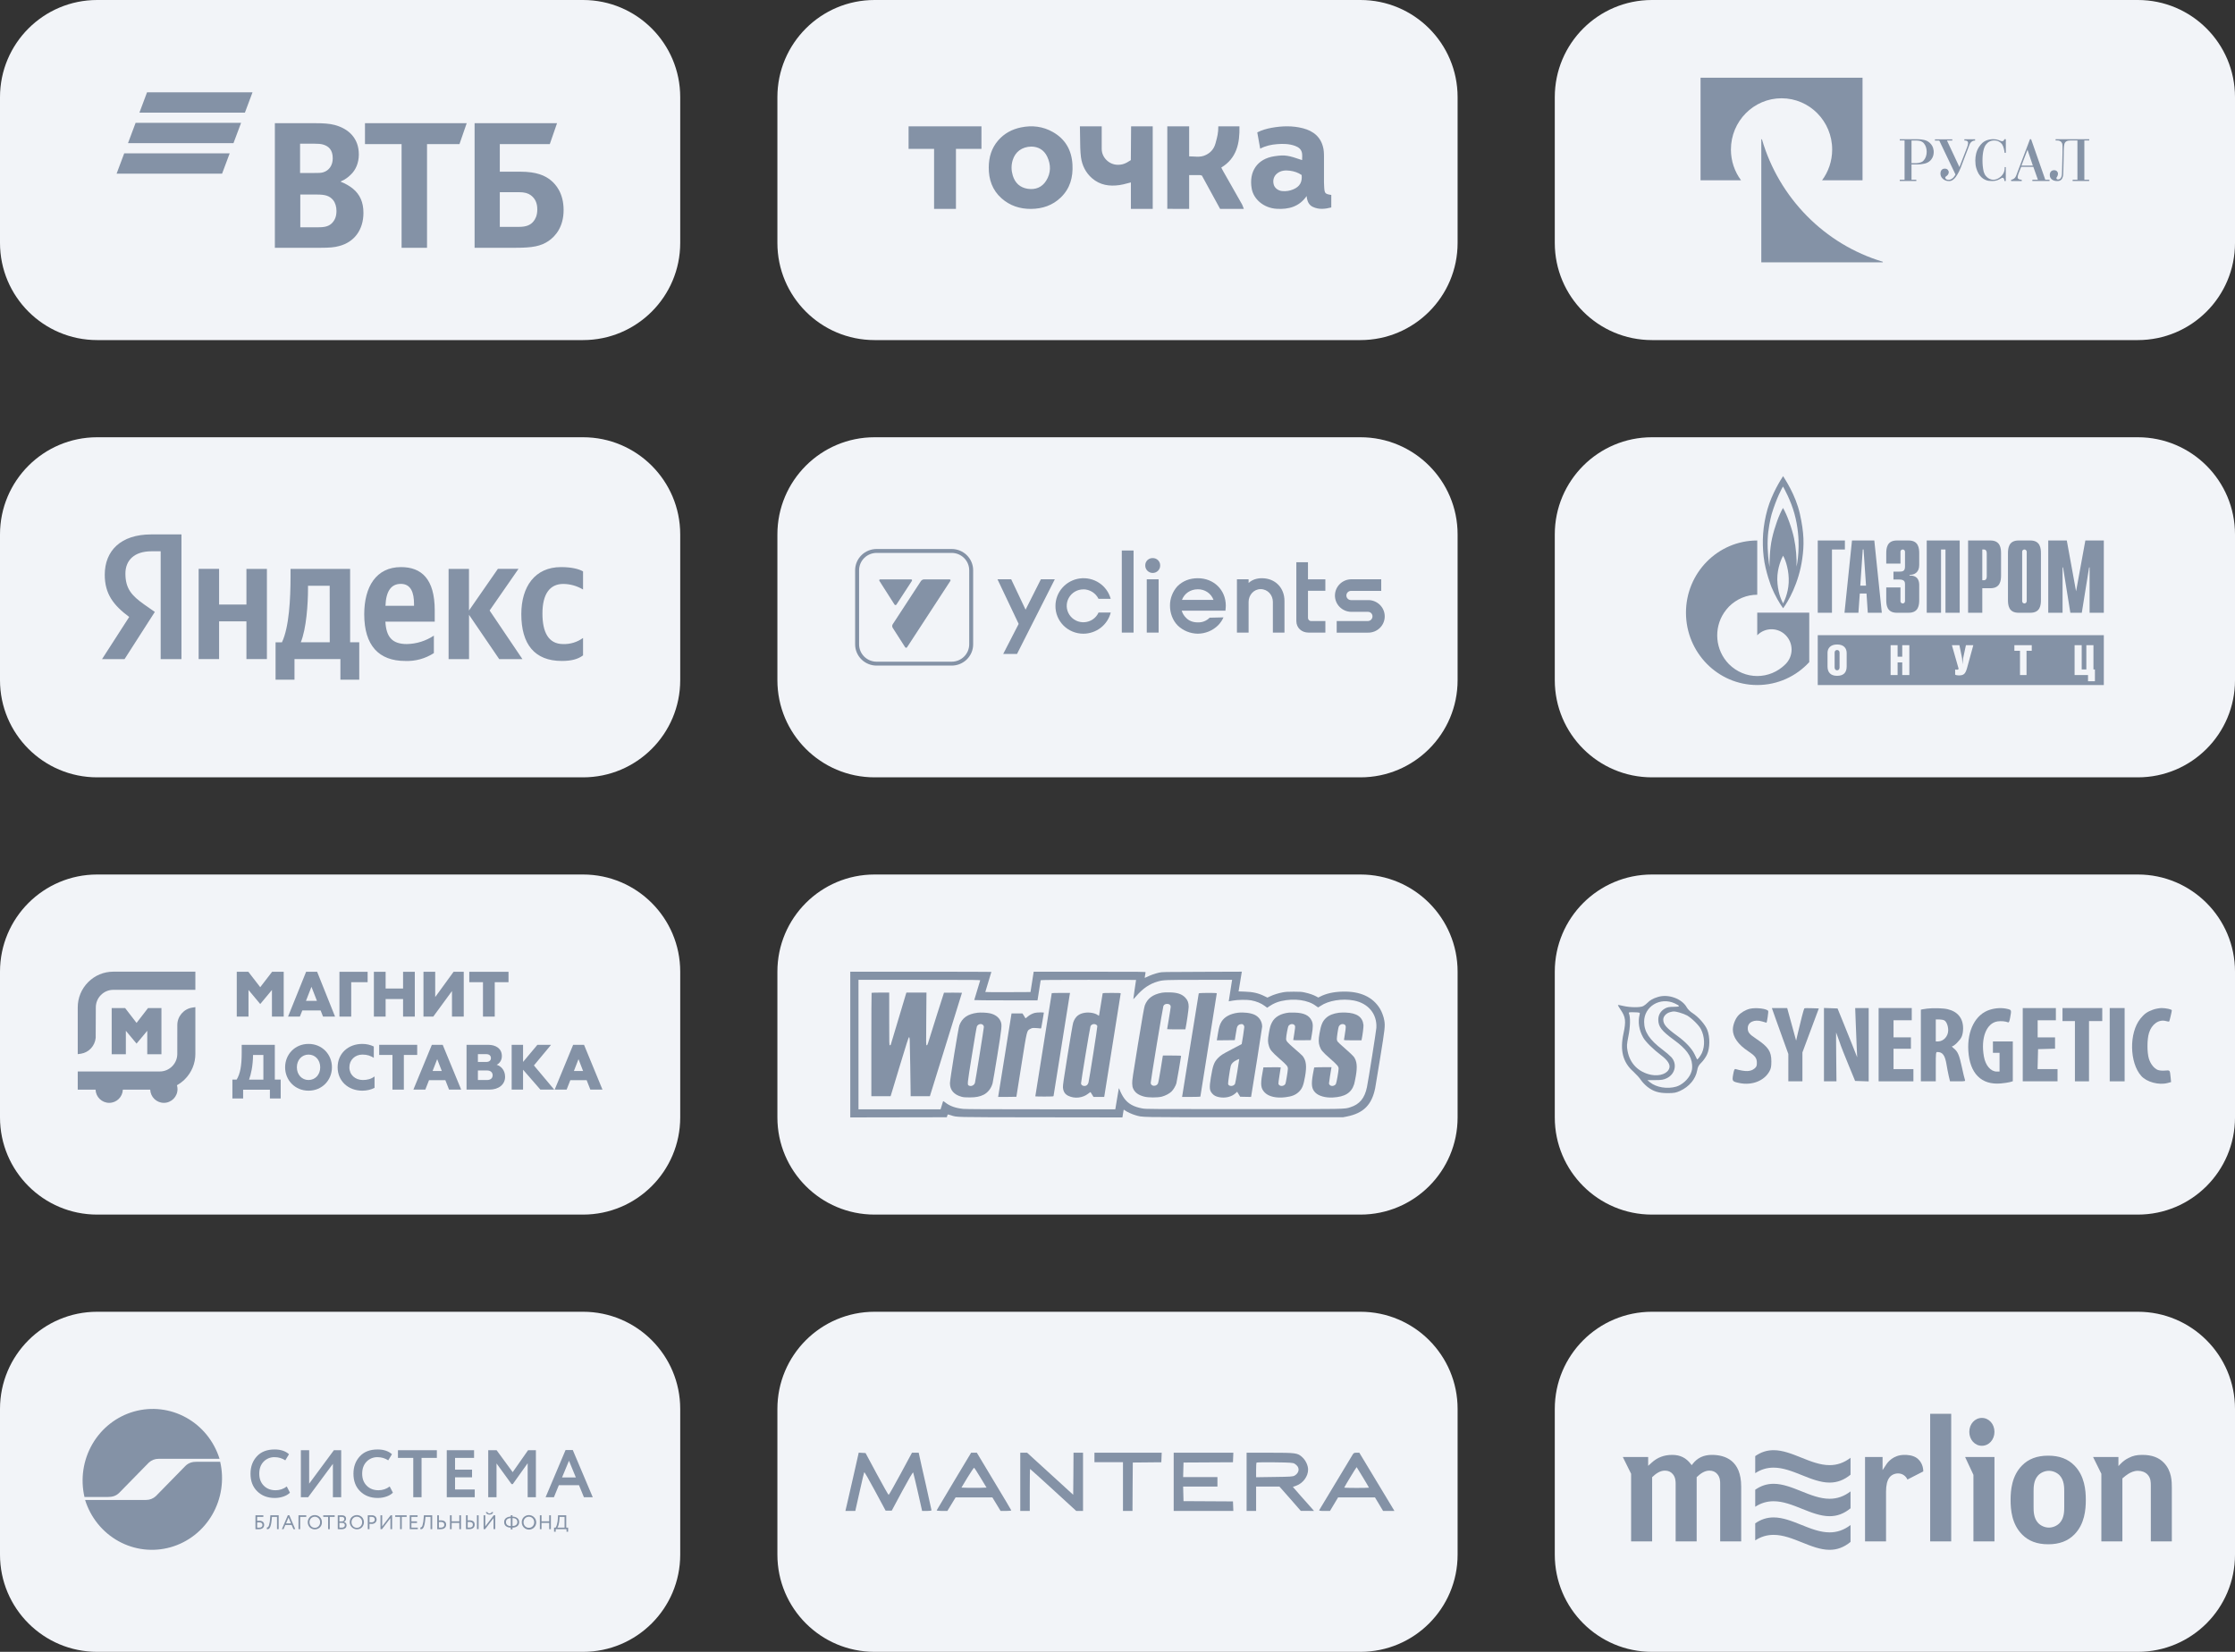 <?xml version="1.0" encoding="UTF-8"?> <svg xmlns="http://www.w3.org/2000/svg" width="460" height="340" viewBox="0 0 460 340" fill="none"><rect x="0" y="0" width="460" height="340" fill="#333333" stroke="none"/><g clip-path="url(#clip0_7403_996)"><path d="M120 0H20C8.954 0 0 8.954 0 20V50C0 61.046 8.954 70 20 70H120C131.046 70 140 61.046 140 50V20C140 8.954 131.046 0 120 0Z" fill="#F2F4F8"></path><g clip-path="url(#clip1_7403_996)"><path fill-rule="evenodd" clip-rule="evenodd" d="M30.263 19L28.696 23.186H50.406L51.972 19H30.263ZM27.912 25.278L26.346 29.463H48.055L49.622 25.278H27.912ZM25.567 31.556L24 35.741H45.71L47.276 31.556H25.567Z" fill="#8492A6"></path><path fill-rule="evenodd" clip-rule="evenodd" d="M70.154 37.336V37.424C71.146 37.779 72.094 38.4 72.59 38.799C74.124 40.042 74.802 41.683 74.802 43.812C74.802 47.318 72.906 49.846 69.793 50.645C68.845 50.911 67.853 51 66.002 51H56.572V25.358H64.92C66.634 25.358 67.807 25.447 68.845 25.713C71.869 26.511 73.854 28.552 73.854 31.79C73.854 33.521 73.222 34.985 72.184 35.961C71.733 36.404 71.102 36.937 70.154 37.336ZM61.806 40.042V46.785H65.416C66.498 46.785 67.491 46.697 68.214 46.031C68.936 45.365 69.251 44.523 69.251 43.413C69.251 42.571 69.025 41.772 68.574 41.196C67.807 40.264 66.859 40.042 65.236 40.042H61.806ZM61.761 35.605H64.694C65.596 35.605 66.047 35.605 66.498 35.472C67.717 35.117 68.484 34.053 68.484 32.589C68.484 30.859 67.672 30.104 66.498 29.75C66.002 29.617 65.506 29.572 64.513 29.572H61.761V35.605ZM82.653 51V29.661H75.118V25.358H96.055L94.567 29.661H87.887V51H82.653ZM97.679 51V25.358H114.647L113.158 29.661H102.869V35.339H107.066C110.45 35.339 112.21 36.138 113.428 37.158C114.376 37.957 116 39.731 116 43.237C116 46.697 114.331 48.604 112.932 49.58C111.308 50.688 109.593 51 106.118 51H97.679ZM102.869 46.697H106.795C108.284 46.697 109.186 46.341 109.818 45.543C110.134 45.144 110.585 44.433 110.585 43.103C110.585 41.772 110.134 40.84 109.232 40.175C108.691 39.776 107.968 39.554 106.75 39.554H102.869V46.697Z" fill="#8492A6"></path></g></g><g clip-path="url(#clip2_7403_996)"><path d="M280 0H180C168.954 0 160 8.954 160 20V50C160 61.046 168.954 70 180 70H280C291.046 70 300 61.046 300 50V20C300 8.954 291.046 0 280 0Z" fill="#F2F4F8"></path><g clip-path="url(#clip3_7403_996)"><path fill-rule="evenodd" clip-rule="evenodd" d="M267.982 31.555C267.86 30.757 267.301 30.308 266.586 30.044C265.359 29.59 264.09 29.565 262.806 29.672C261.621 29.771 260.474 30.014 259.368 30.601C259.163 29.456 258.967 28.358 258.767 27.248C259.74 26.759 260.716 26.487 261.72 26.304C263.866 25.914 266.017 25.853 268.144 26.396C270.387 26.97 271.962 28.279 272.397 30.686C272.505 31.281 272.5 32.181 272.5 32.181V37.59C272.5 37.825 272.529 38.328 272.543 38.562C272.623 39.812 272.733 39.934 274 40.123V42.697C272.75 43.016 271.466 43.184 270.195 42.579C269.48 42.24 269.151 41.612 268.994 40.87C268.974 40.773 268.963 40.673 268.951 40.553V40.551C268.946 40.489 268.939 40.421 268.93 40.346C267.396 42.571 265.2 43.117 262.786 42.98C260.082 42.827 258.006 40.996 257.623 38.835C257.002 35.319 258.76 32.693 262.27 32.163C264.489 31.828 265.125 31.97 267.994 32.954C267.994 32.805 268 32.657 268.005 32.509C268.017 32.185 268.029 31.866 267.982 31.555ZM267.906 36.026C267.17 35.515 266.333 35.247 265.458 35.135C264.548 35.018 263.65 35.079 262.879 35.68C262.171 36.232 261.903 37.108 262.162 38.012C262.361 38.706 263.063 39.25 263.89 39.329C264.687 39.407 265.461 39.284 266.197 38.968C267.519 38.4 268.036 37.504 267.906 36.026ZM212.201 43C209.906 43.014 207.843 42.34 206.13 40.816C204.231 39.125 203.481 36.925 203.5 34.43C203.517 32.361 204.069 30.478 205.452 28.888C206.694 27.462 208.273 26.614 210.117 26.228C212.432 25.744 214.66 26.016 216.711 27.181C219.297 28.652 220.574 30.955 220.731 33.888C220.87 36.467 220.251 38.791 218.331 40.644C216.628 42.289 214.539 42.975 212.201 43ZM212.256 30.17C210.312 30.218 208.948 31.259 208.427 32.973C208.107 34.029 208.127 35.077 208.446 36.133C208.911 37.667 209.939 38.609 211.505 38.855C213.091 39.103 214.454 38.578 215.321 37.192C216.307 35.613 216.326 33.927 215.539 32.257C214.866 30.827 213.666 30.187 212.256 30.17ZM244.75 36.045H247L247.367 36.13L247.886 37.079L247.894 37.094C248.976 39.075 250.057 41.054 251.12 43H256C255.949 42.871 255.905 42.749 255.864 42.634C255.781 42.405 255.708 42.201 255.604 42.017C254.769 40.537 253.928 39.061 253.088 37.585L253.082 37.575L253.078 37.568C252.619 36.761 252.16 35.954 251.701 35.147C251.621 35.008 251.55 34.864 251.473 34.708L251.472 34.708C251.437 34.636 251.4 34.563 251.361 34.486C254.53 32.569 255.188 29.493 255.097 26H250.75C250.75 27.37 250.531 28.176 250.273 29.123V29.124C250.24 29.245 250.206 29.368 250.173 29.495C249.833 30.776 248.988 31.631 247.781 32.064C247.113 32.304 246.399 32.261 245.666 32.217C245.363 32.199 245.057 32.181 244.75 32.182V26H240.25V42.985L244.75 43V36.045ZM232.798 26H237.25V43H232.755V37.548C232.49 37.612 232.231 37.68 231.977 37.747C231.44 37.889 230.922 38.026 230.395 38.099C228.355 38.384 226.411 38.125 224.747 36.675C223.46 35.553 222.706 34.048 222.478 32.341C222.324 31.183 222.311 29.663 222.297 28.137C222.291 27.415 222.285 26.692 222.264 26.005L226.75 26V26.773V30.636C226.75 32.456 228.307 33.892 230.001 33.917C231.047 33.933 231.658 33.67 232.745 32.959L232.798 26ZM192.25 43H196.75V30.636H202V26H187V30.636H192.25V43Z" fill="#8492A6"></path></g></g><g clip-path="url(#clip4_7403_996)"><path d="M440 0H340C328.954 0 320 8.954 320 20V50C320 61.046 328.954 70 340 70H440C451.046 70 460 61.046 460 50V20C460 8.954 451.046 0 440 0Z" fill="#F2F4F8"></path><path fill-rule="evenodd" clip-rule="evenodd" d="M383.34 16H350V37.112H358.337C357.027 35.346 356.253 33.156 356.253 30.781C356.253 24.954 360.918 20.228 366.674 20.228C372.431 20.228 377.091 24.954 377.091 30.781C377.091 33.156 376.318 35.35 375.007 37.112H383.34V16Z" fill="#8492A6"></path><path fill-rule="evenodd" clip-rule="evenodd" d="M362.633 28.665H362.506V54H387.513V53.871C375.571 50.307 366.156 40.768 362.633 28.665Z" fill="#8492A6"></path><path fill-rule="evenodd" clip-rule="evenodd" d="M415.519 35.521C415.478 35.627 415.424 35.779 415.364 35.982C415.305 36.185 415.273 36.351 415.273 36.48C415.273 36.605 415.301 36.697 415.355 36.761C415.41 36.826 415.501 36.881 415.624 36.927C415.692 36.946 415.774 36.959 415.865 36.973C415.956 36.987 416.033 36.996 416.106 37.006V37.264H413.922V37.006C414.058 36.987 414.195 36.946 414.331 36.872C414.463 36.803 414.582 36.72 414.677 36.623C414.755 36.535 414.818 36.438 414.873 36.337C414.923 36.236 414.959 36.162 414.978 36.106L417.804 28.651H418.036L420.957 37.001H421.827V37.259H418.295V37.001H419.437L418.495 34.345H415.992L415.528 35.516L415.519 35.521ZM417.294 30.823L416.047 34.087H418.395L417.294 30.823ZM428.994 28.914V37.001H429.982V37.259H426.582V37.001H427.57V28.914H426.127C426.013 28.914 425.859 28.928 425.658 28.956C425.458 28.983 425.285 29.066 425.14 29.205C425.017 29.32 424.939 29.449 424.898 29.596C424.862 29.744 424.83 29.887 424.817 30.016C424.798 30.154 424.785 30.311 424.776 30.482C424.766 30.652 424.762 30.855 424.757 31.086C424.757 31.316 424.748 31.593 424.744 31.906C424.739 32.22 424.73 32.589 424.726 33.008L424.675 35.018C424.666 35.341 424.657 35.632 424.644 35.894C424.63 36.153 424.58 36.383 424.493 36.586C424.425 36.752 424.348 36.881 424.261 36.969C424.175 37.056 424.075 37.112 423.952 37.181C423.824 37.245 423.638 37.264 423.397 37.264C422.973 37.264 422.628 37.167 422.359 36.973C422.236 36.886 422.127 36.766 422.027 36.609C421.927 36.457 421.877 36.254 421.877 36.01C421.877 35.728 421.954 35.493 422.113 35.309C422.268 35.124 422.491 35.032 422.773 35.032C423.014 35.032 423.21 35.101 423.351 35.244C423.492 35.383 423.565 35.553 423.565 35.747C423.565 35.977 423.51 36.176 423.401 36.351C423.36 36.411 423.319 36.471 423.287 36.522C423.256 36.572 423.237 36.623 423.237 36.664C423.237 36.706 423.26 36.766 423.301 36.835C423.342 36.904 423.438 36.941 423.583 36.941C423.706 36.941 423.824 36.904 423.943 36.83C424.061 36.757 424.193 36.609 424.252 36.438C424.311 36.268 424.361 36.079 424.375 35.862C424.389 35.645 424.398 35.364 424.407 35.023L424.457 33.013C424.466 32.575 424.475 32.22 424.484 31.948C424.493 31.676 424.498 31.464 424.498 31.302V30.237C424.498 30.108 424.489 29.951 424.48 29.776C424.466 29.601 424.402 29.44 424.293 29.292C424.225 29.205 424.148 29.135 424.061 29.085C423.975 29.034 423.888 28.992 423.802 28.96C423.715 28.928 423.579 28.914 423.388 28.914H423.078V28.656H430V28.914H428.994ZM401.812 28.923H400.72L403.282 34.391L404.884 30.256C404.925 30.159 404.97 30.025 405.007 29.855C405.043 29.684 405.066 29.546 405.066 29.44C405.066 29.265 405.007 29.135 404.888 29.052C404.77 28.969 404.633 28.928 404.479 28.928H404.297V28.665H406.508V28.928C406.308 28.928 406.144 28.965 406.008 29.034C405.876 29.103 405.762 29.186 405.671 29.278C405.58 29.37 405.507 29.463 405.457 29.564C405.407 29.661 405.371 29.735 405.352 29.79L403.518 34.599C403.414 34.862 403.3 35.097 403.2 35.304C403.1 35.512 403.009 35.682 402.881 35.89C402.749 36.111 402.676 36.231 402.54 36.411C402.385 36.618 402.299 36.706 402.117 36.872C401.957 37.015 401.803 37.116 401.653 37.181C401.502 37.241 401.325 37.273 401.125 37.273C400.856 37.273 400.624 37.231 400.424 37.148C400.224 37.066 400.051 36.959 399.905 36.84C399.677 36.646 399.536 36.448 399.468 36.24C399.404 36.033 399.373 35.848 399.373 35.682C399.373 35.567 399.391 35.452 399.423 35.341C399.459 35.226 399.509 35.124 399.577 35.032C399.646 34.94 399.737 34.862 399.85 34.802C399.964 34.742 400.096 34.709 400.255 34.709C400.533 34.709 400.742 34.788 400.879 34.945C401.015 35.101 401.088 35.263 401.088 35.42C401.088 35.516 401.07 35.613 401.038 35.71C401.002 35.807 400.961 35.89 400.906 35.959C400.802 36.102 400.683 36.208 400.556 36.282C400.424 36.355 400.36 36.452 400.36 36.563C400.36 36.651 400.415 36.747 400.524 36.853C400.633 36.959 400.806 37.01 401.052 37.01C401.243 37.01 401.43 36.964 401.602 36.867C401.78 36.77 401.93 36.655 402.053 36.526C402.149 36.42 402.235 36.3 402.312 36.171C402.39 36.037 402.444 35.95 402.467 35.908L399.136 28.937H398.239V28.674H401.816V28.937L401.812 28.923ZM397.962 30.929C397.948 30.791 397.916 30.634 397.866 30.468C397.812 30.302 397.734 30.131 397.634 29.956C397.529 29.781 397.393 29.61 397.22 29.444C396.883 29.122 396.487 28.91 396.037 28.808C395.586 28.707 395.14 28.656 394.699 28.656H391.003V28.914H391.991V37.001H391.003V37.259H394.408V37.001H393.42V33.843H394.681C395.19 33.843 395.682 33.783 396.151 33.668C396.619 33.548 397.002 33.34 397.297 33.045C397.356 32.985 397.429 32.902 397.507 32.801C397.584 32.699 397.661 32.575 397.734 32.432C397.807 32.289 397.866 32.118 397.916 31.925C397.962 31.731 397.989 31.514 397.989 31.27C397.989 31.183 397.985 31.067 397.971 30.929H397.962ZM395.923 33.022C395.841 33.119 395.75 33.202 395.627 33.285C395.522 33.345 395.404 33.395 395.277 33.437C395.145 33.474 395.022 33.506 394.894 33.529C394.767 33.552 394.653 33.566 394.544 33.575C394.435 33.585 394.357 33.589 394.303 33.589H393.42V28.919H394.303C394.544 28.919 394.799 28.942 395.063 28.983C395.295 29.02 395.509 29.117 395.709 29.265C395.723 29.278 395.741 29.288 395.755 29.297C395.768 29.306 395.782 29.315 395.796 29.324C395.864 29.384 395.928 29.449 395.978 29.514C396.323 29.919 396.546 30.542 396.546 31.238C396.546 31.971 396.301 32.621 395.923 33.022ZM412.843 28.656H412.529C412.461 28.928 412.311 29.062 412.074 29.062C411.978 29.062 411.878 29.043 411.778 29.002C411.674 28.965 411.528 28.91 411.337 28.836C411.164 28.776 411.005 28.73 410.85 28.697C410.7 28.665 410.522 28.651 410.327 28.651C410.131 28.651 409.853 28.651 409.589 28.702C409.325 28.748 409.039 28.799 408.729 28.946C408.456 29.076 408.279 29.172 408.015 29.407C407.751 29.643 407.505 29.947 407.268 30.311C407.009 30.74 406.827 31.178 406.718 31.63C406.608 32.081 406.554 32.556 406.554 33.054C406.554 33.64 406.618 34.156 406.75 34.603C406.881 35.051 407.045 35.438 407.241 35.77C407.423 36.056 407.623 36.305 407.842 36.512C408.06 36.72 408.292 36.863 408.543 36.983C408.802 37.107 409.03 37.185 409.28 37.218C409.535 37.25 409.803 37.259 410.053 37.259C410.34 37.259 410.604 37.227 410.85 37.162C411.096 37.098 411.328 37.006 411.546 36.881C411.678 36.812 411.796 36.747 411.901 36.683C412.01 36.623 412.019 36.591 412.133 36.591C412.22 36.591 412.288 36.614 412.333 36.655C412.384 36.697 412.42 36.747 412.452 36.807C412.484 36.867 412.502 36.923 412.515 36.987C412.529 37.047 412.534 37.227 412.534 37.255H412.825V34.391H412.588C412.588 34.456 412.597 34.52 412.597 34.585C412.597 35.041 412.475 35.456 412.274 35.779C412.265 35.798 412.252 35.816 412.242 35.834C412.019 36.176 411.719 36.452 411.35 36.674C410.982 36.89 410.613 37.001 410.249 37.001C410.017 37.001 409.785 36.95 409.548 36.844C409.316 36.738 409.139 36.623 408.952 36.457C408.838 36.355 408.72 36.222 408.629 36.102C408.524 35.954 408.438 35.798 408.31 35.429C408.288 35.36 408.265 35.286 408.251 35.217C408.11 34.617 408.028 33.843 408.028 32.994C408.028 31.344 408.351 30.265 408.716 29.799C408.734 29.772 408.788 29.707 408.811 29.684C408.87 29.606 408.961 29.514 409.057 29.421C409.152 29.329 409.248 29.255 409.384 29.181C409.544 29.094 409.671 29.034 409.858 28.983C410.04 28.933 410.254 28.914 410.472 28.914C410.818 28.914 411.127 28.988 411.405 29.135C411.683 29.283 411.901 29.472 412.065 29.698C412.142 29.813 412.211 29.947 412.27 30.104C412.329 30.26 412.384 30.422 412.424 30.592C412.47 30.763 412.502 30.924 412.529 31.076C412.552 31.229 412.57 31.353 412.579 31.45H412.834V28.656H412.843Z" fill="#8492A6"></path></g><g clip-path="url(#clip5_7403_996)"><path d="M120 90H20C8.954 90 0 98.954 0 110V140C0 151.046 8.954 160 20 160H120C131.046 160 140 151.046 140 140V110C140 98.954 131.046 90 120 90Z" fill="#F2F4F8"></path><path d="M115.647 136.045C117.594 136.045 118.975 135.674 120 134.897V131.31C118.796 132.178 117.356 132.619 115.893 132.566C112.886 132.566 111.643 130.127 111.643 126.283C111.643 122.26 113.166 120.192 115.927 120.192C117.357 120.203 118.759 120.598 120 121.34V117.61C119.118 117.095 117.56 116.725 115.469 116.725C110.09 116.725 107.295 120.754 107.295 126.403C107.295 132.608 110.027 136.045 115.647 136.045ZM89.297 134.419V130.832C87.632 131.931 85.71 132.53 83.741 132.566C80.659 132.566 79.49 131.053 79.319 127.951H89.475V125.626C89.475 119.164 86.748 116.725 82.538 116.725C77.382 116.725 74.965 120.826 74.965 126.439C74.965 132.9 78.007 136.045 83.391 136.045C85.477 136.131 87.539 135.565 89.314 134.419H89.297ZM50.718 117.084V124.436H45.093V117.084H40.883V135.662H45.093V127.891H50.718V135.662H54.934V117.095H50.718V117.084ZM73.94 132.201H72.061V117.095H59.797V118.686C59.797 123.229 59.511 129.105 58.027 132.207H56.715V139.906H60.61V135.656H70.062V139.906H73.94V132.201ZM102.752 135.674H107.53L100.771 125.661L106.716 117.089H102.472L96.526 125.661V117.095H92.327V135.674H96.537V126.552L102.752 135.674ZM82.486 120.18C84.577 120.18 85.213 121.973 85.213 124.317V124.687H79.336C79.439 121.746 80.47 120.18 82.486 120.18ZM67.868 132.201H61.911C63.056 129.392 63.394 124.334 63.394 121.118V120.563H67.856L67.868 132.201Z" fill="#8492A6"></path><path d="M37.354 135.674H33.069V113.473H31.156C27.65 113.473 25.812 115.32 25.812 118.052C25.812 121.154 27.089 122.595 29.707 124.442L31.866 125.954L25.634 135.668H21L26.591 126.989C23.372 124.597 21.561 122.26 21.561 118.309C21.561 113.359 24.855 110 31.116 110H37.348V135.668L37.354 135.674Z" fill="#8492A6"></path></g><g clip-path="url(#clip6_7403_996)"><path d="M280 90H180C168.954 90 160 98.954 160 110V140C160 151.046 168.954 160 180 160H280C291.046 160 300 151.046 300 140V110C300 98.954 291.046 90 280 90Z" fill="#F2F4F8"></path><g clip-path="url(#clip7_7403_996)"><path d="M211.082 125.489L208.122 119.237H205.301L209.658 128.419L206.479 134.597H209.321L217.095 119.237H214.229L211.082 125.489Z" fill="#8492A6"></path><path d="M233.306 113.311H230.885V130.208H233.306V113.311Z" fill="#8492A6"></path><path d="M222.968 121.299C223.621 121.305 224.258 121.492 224.81 121.836C225.362 122.181 225.806 122.671 226.091 123.251H228.599C228.236 121.913 227.394 120.75 226.229 119.979C225.063 119.207 223.653 118.882 222.262 119.061C220.872 119.241 219.593 119.914 218.669 120.957C217.743 121.998 217.231 123.336 217.231 124.721C217.223 125.469 217.366 126.213 217.653 126.906C217.938 127.599 218.36 128.23 218.894 128.762C219.428 129.293 220.063 129.714 220.763 130.002C221.462 130.289 222.213 130.435 222.97 130.435C224.266 130.433 225.525 130.002 226.547 129.213C227.569 128.423 228.294 127.319 228.611 126.075H226.101C225.85 126.632 225.451 127.111 224.947 127.461C224.444 127.811 223.854 128.022 223.238 128.069C222.625 128.116 222.007 127.998 221.456 127.729C220.904 127.459 220.434 127.048 220.099 126.536C219.765 126.024 219.574 125.434 219.551 124.826C219.528 124.218 219.671 123.614 219.966 123.078C220.261 122.543 220.695 122.096 221.225 121.785C221.755 121.474 222.36 121.311 222.976 121.311L222.968 121.299Z" fill="#8492A6"></path><path d="M238.465 119.237H236.023V130.208H238.465V119.237Z" fill="#8492A6"></path><path d="M237.246 114.87C237.044 114.864 236.845 114.899 236.658 114.972C236.471 115.045 236.301 115.153 236.158 115.293C236.014 115.432 235.901 115.6 235.825 115.783C235.75 115.966 235.712 116.163 235.714 116.361C235.706 116.564 235.742 116.767 235.815 116.958C235.889 117.147 236 117.32 236.144 117.467C236.287 117.613 236.459 117.729 236.648 117.81C236.837 117.889 237.041 117.93 237.247 117.93C237.453 117.93 237.658 117.889 237.847 117.81C238.036 117.731 238.208 117.615 238.351 117.467C238.494 117.322 238.606 117.149 238.68 116.958C238.753 116.769 238.787 116.566 238.781 116.361C238.783 116.163 238.744 115.966 238.666 115.785C238.588 115.602 238.475 115.436 238.333 115.297C238.19 115.157 238.02 115.049 237.835 114.974C237.646 114.901 237.447 114.866 237.246 114.87Z" fill="#8492A6"></path><path d="M269.206 115.724H266.808V127.815C266.808 129.268 267.939 130.206 269.294 130.206H272.786V127.837H269.863C269.778 127.837 269.692 127.819 269.611 127.788C269.531 127.754 269.457 127.707 269.397 127.646C269.336 127.585 269.288 127.514 269.254 127.433C269.22 127.355 269.204 127.27 269.204 127.184V121.604H272.78V119.244H269.204V115.724H269.206Z" fill="#8492A6"></path><path d="M246.536 119.016C244.893 119.016 243.47 119.544 242.337 120.661C241.343 121.76 240.795 123.182 240.803 124.657C240.803 126.239 241.381 127.729 242.403 128.76C243.512 129.819 244.992 130.417 246.534 130.433C248.104 130.419 249.604 129.797 250.709 128.699C251.175 128.23 251.55 127.679 251.813 127.075L248.97 127.14C248.653 127.461 248.273 127.711 247.853 127.878C247.432 128.045 246.98 128.122 246.528 128.106C245.55 128.106 244.705 127.799 244.108 127.162C243.687 126.756 243.379 126.249 243.215 125.692H252.221L252.231 125.511C252.253 125.271 252.291 124.944 252.291 124.668C252.289 121.407 249.801 119.016 246.536 119.016ZM243.271 123.472C243.745 122.179 244.99 121.293 246.53 121.293C247.231 121.279 247.918 121.482 248.498 121.872C249.078 122.261 249.518 122.822 249.759 123.472H243.271Z" fill="#8492A6"></path><path d="M259.714 119.016C258.686 119.016 257.717 119.304 256.982 119.992V119.235H254.583V130.206H256.982V123.895C256.982 122.49 258.047 121.26 259.447 121.26C260.918 121.26 261.979 122.468 261.979 123.895V130.214H264.367V123.714C264.376 120.99 262.467 119.016 259.714 119.016Z" fill="#8492A6"></path><path d="M281.532 123.519H278.066C277.811 123.519 277.566 123.419 277.387 123.242C277.206 123.064 277.106 122.822 277.106 122.57C277.106 122.319 277.207 122.076 277.387 121.899C277.566 121.722 277.811 121.622 278.066 121.622H284.281V119.235H278.066C277.18 119.254 276.339 119.616 275.72 120.242C275.1 120.868 274.753 121.708 274.753 122.584C274.753 123.46 275.1 124.3 275.72 124.926C276.339 125.552 277.182 125.914 278.066 125.934H281.532C281.658 125.93 281.783 125.953 281.899 125.999C282.016 126.044 282.122 126.113 282.209 126.201C282.299 126.29 282.369 126.394 282.414 126.508C282.46 126.625 282.484 126.747 282.48 126.871C282.48 127.121 282.381 127.363 282.204 127.542C282.026 127.721 281.785 127.825 281.53 127.831H275.114V130.218H281.53C281.982 130.228 282.43 130.149 282.853 129.986C283.273 129.823 283.656 129.577 283.98 129.266C284.303 128.953 284.56 128.581 284.735 128.169C284.91 127.758 285 127.315 285 126.869C285 126.422 284.91 125.979 284.735 125.568C284.56 125.156 284.303 124.783 283.98 124.472C283.658 124.161 283.273 123.915 282.853 123.751C282.433 123.586 281.984 123.507 281.532 123.519Z" fill="#8492A6"></path><path d="M195.867 113H180.428C179.846 113 179.271 113.112 178.733 113.333C178.195 113.553 177.707 113.874 177.297 114.281C176.886 114.687 176.56 115.169 176.337 115.7C176.114 116.231 176 116.8 176 117.375V132.629C176 133.204 176.114 133.772 176.337 134.302C176.56 134.833 176.884 135.313 177.297 135.721C177.707 136.126 178.195 136.449 178.733 136.667C179.271 136.888 179.844 137 180.426 137H195.865C196.447 137 197.023 136.888 197.559 136.667C198.096 136.447 198.582 136.126 198.995 135.721C199.405 135.315 199.732 134.833 199.955 134.302C200.178 133.77 200.292 133.204 200.292 132.629V117.375C200.292 116.8 200.178 116.231 199.955 115.702C199.734 115.171 199.407 114.69 198.997 114.283C198.586 113.878 198.098 113.555 197.563 113.335C197.023 113.114 196.447 113 195.867 113ZM199.479 132.629C199.477 133.576 199.096 134.481 198.419 135.15C197.742 135.819 196.824 136.195 195.867 136.197H180.428C179.47 136.197 178.552 135.821 177.874 135.152C177.197 134.483 176.815 133.576 176.815 132.629V117.375C176.815 116.428 177.195 115.521 177.872 114.852C178.55 114.183 179.468 113.807 180.426 113.805H195.865C196.824 113.807 197.742 114.183 198.419 114.852C199.096 115.521 199.477 116.428 199.479 117.375V132.629Z" fill="#8492A6"></path><path d="M195.399 119.254H190.177C190.053 119.262 189.934 119.296 189.824 119.355C189.714 119.414 189.621 119.494 189.547 119.593L183.719 128.52C183.659 128.622 183.629 128.74 183.629 128.858C183.629 128.976 183.661 129.094 183.719 129.197L186.274 133.192C186.294 133.233 186.324 133.269 186.364 133.292C186.402 133.318 186.448 133.33 186.493 133.33C186.539 133.33 186.585 133.316 186.623 133.292C186.663 133.269 186.693 133.233 186.713 133.192L195.585 119.593C195.708 119.408 195.622 119.254 195.399 119.254Z" fill="#8492A6"></path><path d="M184.522 124.411L187.665 119.593C187.786 119.412 187.703 119.254 187.482 119.254H181.201C180.978 119.254 180.892 119.408 181.018 119.595L184.087 124.409C184.107 124.448 184.137 124.483 184.175 124.507C184.213 124.531 184.259 124.544 184.302 124.544C184.348 124.544 184.392 124.533 184.43 124.509C184.472 124.483 184.502 124.45 184.522 124.411Z" fill="#8492A6"></path></g></g><g clip-path="url(#clip8_7403_996)"><path d="M440 90H340C328.954 90 320 98.954 320 110V140C320 151.046 328.954 160 340 160H440C451.046 160 460 151.046 460 140V110C460 98.954 451.046 90 440 90Z" fill="#F2F4F8"></path><g clip-path="url(#clip9_7403_996)"><path d="M370.181 112.546C370.161 114.071 369.978 115.678 369.755 116.646C369.836 114.977 369.633 112.649 369.247 110.816C368.881 109.002 367.824 105.953 366.971 104.552C366.179 105.891 365.224 108.529 364.716 110.816C364.208 113.103 364.188 115.863 364.188 116.688C364.066 115.987 363.721 113.494 363.822 110.98C363.903 108.92 364.371 106.798 364.635 105.829C365.63 102.553 366.748 100.472 366.971 100.143C367.174 100.472 368.597 103.048 369.328 105.747C370.08 108.446 370.222 111.022 370.181 112.546ZM366.992 124.208C366.545 123.363 365.854 121.756 365.793 119.263C365.773 116.873 366.727 114.813 366.992 114.38C367.256 114.813 368.068 116.605 368.15 119.057C368.231 121.447 367.438 123.343 366.992 124.208ZM370.445 105.768C369.551 101.77 367.296 98.536 366.992 98C366.504 98.742 364.696 101.606 363.782 104.799C362.786 108.343 362.644 111.495 362.989 114.586C363.335 117.677 364.614 120.87 364.614 120.87C365.305 122.539 366.321 124.311 366.992 125.197C367.987 123.899 370.242 120.046 370.933 115.019C371.339 112.217 371.339 109.765 370.445 105.768Z" fill="#8492A6"></path><path d="M361.669 126.103V130.76C361.689 130.76 361.689 130.76 361.689 130.739C363.294 129.112 365.915 129.112 367.52 130.739C369.145 132.388 369.145 135.025 367.52 136.673C367.52 136.673 367.52 136.673 367.499 136.694C367.499 136.694 367.479 136.694 367.479 136.714C365.874 138.321 363.781 139.146 361.669 139.146C359.556 139.146 357.463 138.322 355.838 136.694C353.014 133.809 352.668 129.359 354.842 126.103C355.127 125.671 355.472 125.259 355.838 124.867C357.463 123.24 359.556 122.415 361.669 122.415V111.248C353.562 111.248 347 117.903 347 126.103C347 134.324 353.562 141 361.669 141C365.894 141 369.714 139.187 372.375 136.282V126.103H361.669Z" fill="#8492A6"></path><path d="M374.123 111.248H379.71V113.103H377.048V126.124H374.123V111.248Z" fill="#8492A6"></path><path d="M379.628 126.124H382.493L382.777 122.168H384.159L384.423 126.124H387.308L385.764 111.248H381.172L379.628 126.124ZM382.879 120.54L383.387 113.103H383.55L384.057 120.54H382.879Z" fill="#8492A6"></path><path d="M391.148 120.911V123.713C391.148 124.105 391.453 124.208 391.615 124.208C391.9 124.208 392.082 123.981 392.082 123.713V120.252C392.082 119.799 392.001 119.284 390.904 119.284H389.705V117.656H390.945C391.778 117.656 392.082 117.45 392.082 116.543V113.576C392.082 113.329 391.9 113.103 391.615 113.103C391.453 113.103 391.148 113.206 391.148 113.576V116.008H388.222V113.906C388.222 112.876 388.344 111.248 390.396 111.248H392.834C394.886 111.248 395.008 112.876 395.008 113.906V116.296C395.008 117.903 393.911 118.356 393.017 118.315V118.46C394.988 118.418 395.008 119.943 395.008 120.479V123.466C395.008 124.517 394.886 126.124 392.834 126.124H390.396C388.344 126.124 388.222 124.517 388.222 123.466V120.911H391.148Z" fill="#8492A6"></path><path d="M396.552 111.248H403.338V126.124H400.412V113.103H399.498V126.124H396.552V111.248Z" fill="#8492A6"></path><path d="M405.065 126.124H407.99V121.076H409.656C411.729 121.076 411.85 119.448 411.85 118.418V113.906C411.85 112.876 411.729 111.248 409.656 111.248H405.065V126.124ZM407.99 119.428V113.103H408.376C408.681 113.103 408.905 113.37 408.905 113.844V118.686C408.905 119.16 408.681 119.428 408.376 119.428H407.99Z" fill="#8492A6"></path><path d="M413.273 123.466C413.273 124.517 413.395 126.124 415.447 126.124H417.885C419.936 126.124 420.058 124.517 420.058 123.466V113.906C420.058 112.876 419.936 111.248 417.885 111.248H415.447C413.395 111.248 413.273 112.876 413.273 113.906V123.466ZM417.133 123.713C417.133 123.981 416.93 124.208 416.666 124.208C416.503 124.208 416.198 124.105 416.198 123.713V113.576C416.198 113.206 416.503 113.103 416.666 113.103C416.93 113.103 417.133 113.329 417.133 113.576V123.713Z" fill="#8492A6"></path><path d="M429.201 111.248H433V126.124H430.074V116.791H429.973L428.469 126.124H426.113L424.609 116.791H424.508V126.124H421.562V111.248H425.381L427.291 121.715L429.201 111.248Z" fill="#8492A6"></path><path d="M377.597 134.304V137.415C377.597 137.786 377.861 137.971 378.105 137.971C378.348 137.971 378.613 137.786 378.613 137.415V134.304C378.613 133.954 378.348 133.789 378.105 133.789C377.861 133.789 377.597 133.954 377.597 134.304Z" fill="#8492A6"></path><path fill-rule="evenodd" clip-rule="evenodd" d="M433 141H374.123V130.739H433V141ZM380.075 134.407V137.168C380.075 138.383 379.486 139.104 378.105 139.104C376.764 139.104 376.134 138.383 376.134 137.168V134.386C376.134 133.418 376.743 132.655 378.125 132.655C379.486 132.655 380.075 133.438 380.075 134.407ZM390.559 135.169H391.514V132.8H392.976V138.94H391.514V136.344H390.559V138.94H389.116V132.8H390.559V135.169ZM403.825 135.478L403.277 132.8H401.733L403.114 137.642C403.053 137.848 402.891 137.848 402.769 137.848C402.627 137.848 402.464 137.827 402.403 137.806V138.857C402.525 138.96 402.871 139.022 403.135 139.022C404.15 139.022 404.496 138.734 404.841 137.539L406.141 132.8H404.618L404.049 135.478C404.008 135.705 403.968 136.096 403.907 136.756C403.892 136.511 403.882 136.303 403.874 136.127C403.86 135.828 403.851 135.621 403.825 135.478ZM417.092 138.94H415.751V133.954H414.593V132.8H418.169V133.954H417.092V138.94ZM429.404 137.786H428.449V132.8H426.986V138.94H429.749V140.217H431.171V137.786H430.867V132.8H429.404V137.786Z" fill="#8492A6"></path></g></g><g clip-path="url(#clip10_7403_996)"><path d="M120 180H20C8.954 180 0 188.954 0 200V230C0 241.046 8.954 250 20 250H120C131.046 250 140 241.046 140 230V200C140 188.954 131.046 180 120 180Z" fill="#F2F4F8"></path><g clip-path="url(#clip11_7403_996)"><path fill-rule="evenodd" clip-rule="evenodd" d="M16 207.349C16 205.391 16.759 203.547 18.145 202.155C19.531 200.763 21.366 200 23.315 200H40.21V203.738H23.315C22.359 203.738 21.461 204.113 20.777 204.8C20.094 205.486 19.721 206.395 19.721 207.355L19.695 213.63C19.524 215.295 18.272 216.637 16.658 216.885L16 216.98V207.349ZM16 224.278V220.54H32.895C33.85 220.54 34.755 220.159 35.432 219.478C36.116 218.792 36.489 217.889 36.489 216.929L36.495 210.979C36.495 209.205 37.812 207.667 39.552 207.4L40.21 207.298V216.929C40.21 218.887 39.444 220.731 38.065 222.123C37.569 222.622 37.015 223.039 36.419 223.37C36.495 223.627 36.536 223.898 36.536 224.179C36.536 225.737 35.278 227 33.727 227C32.208 227 30.971 225.79 30.919 224.278H25.284C25.232 225.79 23.995 227 22.476 227C20.958 227 19.721 225.79 19.669 224.278H16ZM30.308 212.168V216.993H33.225V207.489H30.466L28.106 210.546L25.752 207.489H22.986V216.993H25.904V212.168L28.106 214.806L30.308 212.168Z" fill="#8492A6"></path><path d="M56.562 215.055H49.747V216.721C49.747 219.454 49.41 221.07 48.703 222.216H47.831V226.101H50.039V224.301H55.551V226.101H57.771V222.216H56.562V215.055ZM54.209 222.222H51.26C51.652 221.148 52.055 219.432 52.083 217.146H54.209V222.222Z" fill="#8492A6"></path><path d="M63.503 214.869C60.692 214.869 58.682 217.038 58.682 219.682C58.682 222.309 60.692 224.495 63.503 224.495C66.309 224.495 68.319 222.315 68.319 219.682C68.319 217.038 66.309 214.869 63.503 214.869ZM63.503 222.298C62.117 222.298 61.101 221.191 61.101 219.682C61.101 218.173 62.123 217.066 63.503 217.066C64.884 217.066 65.906 218.178 65.906 219.682C65.906 221.191 64.889 222.298 63.503 222.298Z" fill="#8492A6"></path><path d="M71.909 219.682C71.909 218.161 73.069 217.066 74.598 217.066C75.615 217.066 76.283 217.328 76.934 217.737V215.4C76.244 215.059 75.432 214.869 74.571 214.869C71.66 214.869 69.49 216.837 69.49 219.682C69.49 222.522 71.682 224.495 74.582 224.495C75.482 224.495 76.382 224.282 77.089 223.914V221.56C76.371 222.114 75.559 222.298 74.687 222.298C73.096 222.298 71.909 221.23 71.909 219.682Z" fill="#8492A6"></path><path d="M85.866 215.055H78.044V217.139H80.774V224.277H83.119V217.139H85.866V215.055Z" fill="#8492A6"></path><path d="M88.883 215.055L85.08 224.277H87.537L88.297 222.338H91.662L92.423 224.277H94.918L91.115 215.055H88.883ZM89.036 220.45L89.982 218.002L90.929 220.45H89.036Z" fill="#8492A6"></path><path d="M102.224 219.173C102.664 218.961 103.292 218.382 103.292 217.384C103.292 215.802 102.043 215.055 100.457 215.055H96.021V224.277H100.705C102.67 224.277 103.958 223.212 103.958 221.63C103.953 220.176 102.979 219.362 102.224 219.173ZM98.36 216.977H100.105C100.677 216.977 101.041 217.278 101.041 217.791C101.041 218.276 100.677 218.582 100.105 218.582H98.36V216.977ZM100.248 222.299H98.36V220.337H100.248C100.952 220.337 101.393 220.722 101.393 221.324C101.393 221.942 100.947 222.299 100.248 222.299Z" fill="#8492A6"></path><path d="M113.418 215.055H110.605L107.654 218.577V215.055H105.309V224.277H107.654V220.181L111.221 224.277H114.068L109.89 219.301L113.418 215.055Z" fill="#8492A6"></path><path d="M120.203 215.055H117.965L114.162 224.277H116.619L117.38 222.338H120.745L121.505 224.277H124L120.203 215.055ZM118.118 220.45L119.065 218.002L120.011 220.45H118.118Z" fill="#8492A6"></path><path d="M69.863 209.246V200.025H75.662V202.165H72.285V209.246H69.863Z" fill="#8492A6"></path><path d="M82.959 209.246V205.632H79.367V209.246H76.951V200.025H79.367V203.467H82.959V200.025H85.374V209.246H82.959Z" fill="#8492A6"></path><path d="M99.405 209.246V202.165H96.585V200.025H104.66V202.165H101.827V209.246H99.405Z" fill="#8492A6"></path><path d="M93.025 209.246V203.987L89.174 209.246H87.157V200.025H89.572V205.226L93.354 200.025H95.447V209.246H93.025Z" fill="#8492A6"></path><path d="M55.97 209.246V203.765L53.561 206.661L51.145 203.765V209.246H48.73V200.025H51.114L53.561 203.194L56.002 200.025H58.392V209.246H55.97Z" fill="#8492A6"></path><path d="M62.977 206.001H65.228L64.103 203.111L62.977 206.001ZM66.487 209.246L65.987 207.976H62.224L61.719 209.246H59.284L63.002 200.025H65.272L68.959 209.246H66.487Z" fill="#8492A6"></path></g></g><g clip-path="url(#clip12_7403_996)"><path d="M280 180H180C168.954 180 160 188.954 160 200V230C160 241.046 168.954 250 180 250H280C291.046 250 300 241.046 300 230V200C300 188.954 291.046 180 280 180Z" fill="#F2F4F8"></path><path d="M175 230L194.874 229.964L194.955 229.672C195.006 229.512 195.072 229.381 195.109 229.381C195.153 229.388 195.411 229.461 195.697 229.549C197.043 229.978 195.837 229.956 214.196 229.978L231.012 230L231.085 229.549C231.129 229.294 231.188 228.937 231.217 228.741C231.239 228.551 231.276 228.398 231.298 228.398C231.313 228.398 231.438 228.479 231.563 228.573C231.96 228.872 232.967 229.33 233.644 229.527C235.276 229.993 233.614 229.964 256.062 229.964H276.428L277.244 229.803C280.641 229.119 282.34 227.408 283.038 223.958C283.097 223.659 283.56 220.857 284.067 217.726C285.045 211.713 285.104 211.204 284.913 210.053C284.795 209.304 284.413 208.27 284.031 207.636C282.538 205.183 279.928 203.997 276.281 204.106C274.465 204.157 272.994 204.484 271.745 205.11L271.318 205.322L270.921 205.103C270.377 204.797 269.502 204.492 268.598 204.295C267.921 204.142 267.634 204.12 266.282 204.12C265.083 204.12 264.576 204.149 264.002 204.259C263.105 204.426 262.127 204.732 261.4 205.081L260.855 205.336L260.333 205.081C258.995 204.412 257.929 204.164 256.15 204.106L254.915 204.062L254.951 203.873C254.973 203.771 255.113 202.948 255.253 202.046C255.393 201.143 255.532 200.313 255.554 200.204L255.598 200L247.371 200.029C239.283 200.051 239.143 200.051 238.518 200.204C237.621 200.422 236.82 200.706 236.151 201.041C235.68 201.274 235.577 201.303 235.607 201.194C235.629 201.121 235.666 200.881 235.695 200.662C235.725 200.444 235.761 200.204 235.776 200.131C235.813 200.015 235.232 200.007 224.284 200.007H212.748L212.424 202.097L212.093 204.193L207.447 204.215C204.888 204.222 202.793 204.215 202.793 204.186C202.793 204.164 203.072 203.232 203.418 202.111C203.763 200.997 204.042 200.066 204.042 200.044C204.042 200.022 197.506 200.007 189.521 200.007H175V230ZM201.734 201.805C201.374 202.97 200.513 205.809 200.513 205.846C200.513 205.882 203.44 205.904 207.02 205.904H213.527L213.564 205.736C213.615 205.533 214.189 201.864 214.189 201.762C214.189 201.703 217.137 201.682 224.005 201.682C229.401 201.682 233.82 201.689 233.82 201.696C233.82 201.711 233.688 202.599 233.526 203.676C233.364 204.761 233.247 205.649 233.254 205.664C233.269 205.678 233.519 205.409 233.813 205.074C235.239 203.429 236.599 202.504 238.305 202.017C239.438 201.696 239.886 201.682 246.922 201.682H253.598L253.554 201.878C253.474 202.33 252.878 206.086 252.893 206.1C252.9 206.115 253.253 206.05 253.679 205.962C254.628 205.773 256.628 205.736 257.495 205.897C258.606 206.1 259.561 206.494 260.326 207.069L260.804 207.425L261.392 207.032C262.098 206.566 262.848 206.246 263.686 206.05C266.399 205.423 269.281 205.831 270.862 207.069C271.068 207.229 271.267 207.36 271.296 207.36C271.325 207.36 271.539 207.229 271.774 207.061C273.399 205.94 276.252 205.474 278.671 205.94C281.626 206.515 283.435 208.714 283.281 211.546C283.244 212.179 281.648 222.254 281.347 223.739C280.884 226.04 279.825 227.314 277.899 227.911C276.619 228.304 277.612 228.289 255.951 228.289C237.011 228.289 235.798 228.282 235.144 228.158C233.32 227.823 232.181 227.183 231.364 226.047C231.004 225.537 230.629 224.824 230.438 224.285C230.357 224.06 230.291 223.965 230.269 224.031C230.247 224.089 230.085 225.006 229.923 226.069C229.754 227.132 229.6 228.071 229.578 228.158L229.541 228.326H214.307C203.778 228.326 198.822 228.304 198.263 228.246C196.675 228.085 195.484 227.663 194.58 226.942C194.197 226.637 194.117 226.6 194.087 226.71C194.065 226.775 193.947 227.168 193.822 227.576L193.587 228.326H176.691V201.682H189.234C201.146 201.682 201.771 201.689 201.734 201.805Z" fill="#8492A6"></path><path d="M239.136 204.331C237.246 204.688 236.144 205.518 235.607 206.981C235.482 207.323 235.077 209.624 234.217 214.894C233.136 221.512 233.004 222.393 233.026 223.011C233.048 223.572 233.092 223.783 233.247 224.118C233.614 224.904 234.305 225.399 235.475 225.712C236.327 225.945 238.298 225.945 239.136 225.719C239.908 225.508 240.687 225.093 241.136 224.649C241.518 224.271 241.982 223.485 242.121 222.975C242.209 222.669 243.084 217.566 243.084 217.377C243.084 217.275 242.856 217.26 241.217 217.26H239.349L239.305 217.457C239.283 217.573 239.077 218.826 238.857 220.245C238.592 221.876 238.393 222.909 238.313 223.048C237.93 223.718 236.835 223.594 236.835 222.88C236.835 222.414 239.335 207.287 239.445 207.069C239.607 206.756 239.835 206.632 240.239 206.632C240.673 206.632 240.952 206.858 240.952 207.214C240.952 207.338 240.79 208.423 240.585 209.617C240.386 210.81 240.217 211.808 240.217 211.83C240.217 211.851 241.062 211.873 242.092 211.873H243.967L244.003 211.706C244.209 210.781 244.65 207.717 244.65 207.214C244.65 206.406 244.445 205.868 243.959 205.351C243.239 204.601 242.356 204.302 240.732 204.259C240.026 204.244 239.489 204.266 239.136 204.331Z" fill="#8492A6"></path><path d="M179.389 204.353C179.36 204.375 179.338 209.18 179.338 215.018V225.632H183.301L183.455 225.137C183.536 224.868 184.36 222.145 185.286 219.08C186.507 215.033 186.999 213.504 187.08 213.489C187.168 213.468 187.198 213.57 187.235 213.999C187.264 214.458 187.433 223.878 187.426 225.174V225.632H191.389L191.506 225.246C191.565 225.042 193.05 220.245 194.808 214.603L197.991 204.339L196.153 204.317C195.146 204.31 194.3 204.317 194.286 204.331C194.256 204.353 191.624 212.689 191.021 214.654C190.904 215.04 190.837 215.149 190.727 215.149C190.595 215.149 190.587 215.011 190.639 209.726L190.683 204.302H186.558L186.477 204.535C186.404 204.768 184.897 209.806 183.889 213.184C183.602 214.123 183.36 214.953 183.338 215.018C183.316 215.091 183.235 215.149 183.154 215.149C183.014 215.149 183.014 215.04 183.014 209.726V204.302H181.228C180.242 204.302 179.412 204.324 179.389 204.353Z" fill="#8492A6"></path><path d="M216.468 204.419C216.468 204.448 215.711 209.223 214.777 215.04C213.851 220.857 213.086 225.632 213.086 225.661C213.086 225.683 213.932 225.705 214.961 225.705C216.409 225.705 216.836 225.683 216.836 225.61C216.836 225.516 220.115 204.921 220.189 204.572L220.233 204.375H218.351C217.314 204.375 216.468 204.397 216.468 204.419Z" fill="#8492A6"></path><path d="M226.946 204.463C226.931 204.513 226.769 205.54 226.578 206.741C226.394 207.942 226.225 208.969 226.203 209.02C226.181 209.092 226.107 209.063 225.938 208.932C225.394 208.525 224.255 208.314 223.306 208.452C222.041 208.634 221.292 209.253 220.88 210.483C220.792 210.745 220.306 213.555 219.733 217.144C218.924 222.152 218.74 223.434 218.77 223.819C218.843 224.693 219.174 225.217 219.88 225.559C221.174 226.185 222.85 226.003 223.968 225.108C224.225 224.904 224.446 224.766 224.46 224.802C224.475 224.839 224.615 225.072 224.777 225.319L225.063 225.778H227.262L227.306 225.537C227.416 224.948 230.659 204.579 230.659 204.484C230.659 204.39 230.387 204.375 228.821 204.375C227.409 204.375 226.968 204.397 226.946 204.463ZM225.585 210.891C225.71 210.956 225.828 211.087 225.85 211.189C225.894 211.356 224.203 222.152 224.027 222.822C223.99 222.982 223.865 223.201 223.747 223.317C223.336 223.718 222.497 223.499 222.497 222.99C222.497 222.567 224.343 211.415 224.446 211.218C224.652 210.818 225.159 210.672 225.585 210.891Z" fill="#8492A6"></path><path d="M246.724 204.463C246.709 204.513 245.945 209.223 245.033 214.931C244.121 220.638 243.356 225.414 243.334 225.537L243.29 225.778H245.173C246.209 225.778 247.055 225.749 247.055 225.719C247.055 225.683 247.819 220.9 248.746 215.091C249.68 209.274 250.437 204.484 250.437 204.448C250.437 204.331 246.761 204.353 246.724 204.463Z" fill="#8492A6"></path><path d="M201.19 208.452C199.182 208.699 198.013 209.515 197.447 211.058C197.234 211.64 195.514 222.225 195.514 222.96C195.514 224.373 196.344 225.334 197.94 225.756C198.3 225.851 198.697 225.887 199.557 225.88C200.859 225.88 201.646 225.727 202.44 225.334C203.315 224.897 204.02 224.001 204.292 222.968C204.359 222.735 204.792 220.143 205.27 217.224C206.211 211.393 206.248 211 205.961 210.257C205.631 209.405 204.814 208.794 203.697 208.561C203.043 208.423 201.844 208.372 201.19 208.452ZM202.315 210.963C202.432 211.073 202.498 211.218 202.498 211.371C202.498 211.655 200.763 222.509 200.66 222.88C200.513 223.39 199.866 223.688 199.418 223.448C199.057 223.259 199.05 223.332 200.035 217.224C200.565 213.89 200.999 211.378 201.065 211.255C201.315 210.774 201.976 210.621 202.315 210.963Z" fill="#8492A6"></path><path d="M212.961 208.488C212.395 208.641 211.866 208.932 211.446 209.311C211.248 209.5 211.064 209.617 211.049 209.58C211.035 209.537 210.895 209.304 210.733 209.049L210.439 208.597H208.189L206.844 217.02C206.109 221.657 205.484 225.523 205.461 225.61L205.425 225.778H207.307C208.344 225.778 209.189 225.763 209.189 225.749C209.189 225.727 209.652 222.808 210.219 219.248C211.395 211.866 211.321 212.165 212.057 211.779C212.446 211.575 212.483 211.568 213.233 211.604C213.66 211.626 214.071 211.669 214.152 211.691C214.299 211.735 214.321 211.662 214.549 210.221C214.682 209.391 214.807 208.634 214.829 208.539C214.865 208.379 214.858 208.379 214.108 208.386C213.689 208.386 213.167 208.437 212.961 208.488Z" fill="#8492A6"></path><path d="M254.775 208.452C253.216 208.648 252.003 209.304 251.407 210.286C251.055 210.876 250.893 211.407 250.687 212.63C250.591 213.235 250.496 213.817 250.474 213.934L250.437 214.13L252.29 214.116L254.143 214.094L254.312 213.038C254.4 212.456 254.51 211.815 254.554 211.611C254.657 211.124 254.937 210.854 255.385 210.803C255.672 210.767 255.745 210.789 255.907 210.949C256.04 211.08 256.098 211.218 256.098 211.386C256.098 211.604 255.606 214.865 255.562 214.902C255.554 214.909 254.687 215.368 253.635 215.914C251.525 217.02 251.253 217.195 250.643 217.821C249.871 218.629 249.613 219.335 249.216 221.774C248.871 223.892 248.922 224.438 249.503 225.093C249.856 225.487 250.216 225.683 250.871 225.821C252.135 226.083 253.474 225.778 254.282 225.028L254.628 224.715L254.937 225.232L255.253 225.741L257.488 225.785L257.532 225.545C257.834 223.834 259.775 211.524 259.775 211.32C259.767 210.243 259.172 209.311 258.194 208.859C257.378 208.481 255.951 208.314 254.775 208.452ZM254.672 220.485C254.451 221.832 254.231 222.997 254.194 223.077C254.047 223.346 253.738 223.521 253.422 223.521C253.062 223.521 252.826 223.375 252.76 223.121C252.716 222.939 253.15 219.99 253.312 219.393C253.437 218.935 253.826 218.534 254.473 218.214C254.782 218.054 255.04 217.952 255.054 217.981C255.062 218.017 254.893 219.139 254.672 220.485Z" fill="#8492A6"></path><path d="M265.326 208.423C263.627 208.597 262.399 209.289 261.811 210.403C261.473 211.043 261.363 211.429 261.127 212.805C260.914 214.065 260.922 214.516 261.172 215.317C261.422 216.117 261.745 216.503 263.348 217.916C264.885 219.262 265.068 219.488 265.068 220.005C265.068 220.398 264.649 222.902 264.561 223.077C264.245 223.659 263.311 223.674 263.12 223.091C263.098 223.019 263.194 222.225 263.341 221.344C263.48 220.463 263.598 219.721 263.598 219.699C263.598 219.677 262.796 219.67 261.819 219.677L260.032 219.699L259.797 221.046C259.4 223.266 259.503 224.031 260.289 224.86C261.105 225.712 262.671 226.076 264.554 225.843C265.87 225.683 266.598 225.399 267.259 224.795C267.995 224.118 268.274 223.463 268.598 221.592C268.98 219.452 268.848 218.323 268.112 217.362C268.017 217.239 267.259 216.554 266.436 215.848C264.914 214.523 264.701 214.283 264.701 213.817C264.701 213.256 265.061 211.335 265.201 211.153C265.576 210.65 266.34 210.665 266.539 211.182C266.583 211.298 266.539 211.779 266.392 212.689C266.274 213.424 266.171 214.043 266.171 214.079C266.171 214.108 266.987 214.123 267.987 214.116L269.796 214.094L270.009 212.856C270.267 211.371 270.252 210.709 269.973 210.104C269.458 208.998 268.399 208.481 266.502 208.423C266.017 208.408 265.488 208.408 265.326 208.423Z" fill="#8492A6"></path><path d="M275.583 208.452C274.428 208.597 273.539 208.954 272.928 209.522C272.193 210.199 271.884 210.942 271.568 212.754C271.355 213.999 271.362 214.625 271.597 215.324C271.877 216.147 272.156 216.481 273.737 217.872C275.266 219.219 275.509 219.51 275.509 219.968C275.509 220.463 275.068 222.946 274.943 223.128C274.671 223.543 274.016 223.652 273.708 223.339C273.605 223.244 273.524 223.099 273.524 223.019C273.524 222.873 273.921 220.274 274.009 219.859L274.053 219.663H272.281C271.311 219.663 270.502 219.692 270.48 219.721C270.458 219.757 270.34 220.391 270.215 221.126C269.84 223.281 269.958 224.14 270.73 224.904C271.428 225.596 272.789 225.974 274.303 225.901C276.796 225.77 278.119 224.962 278.693 223.193C278.759 222.99 278.921 222.24 279.046 221.519C279.391 219.532 279.288 218.469 278.649 217.53C278.516 217.34 277.744 216.605 276.906 215.877C276.068 215.157 275.333 214.472 275.266 214.356C275.2 214.239 275.141 214.006 275.141 213.846C275.141 213.446 275.421 211.597 275.524 211.342C275.722 210.832 276.377 210.614 276.788 210.934C277.038 211.131 277.038 211.364 276.796 212.849C276.693 213.468 276.612 214.014 276.612 214.05C276.612 214.108 277.2 214.13 278.413 214.13H280.215L280.251 213.963C280.435 213.133 280.663 211.342 280.626 210.992C280.457 209.325 279.266 208.496 276.943 208.415C276.457 208.401 275.847 208.415 275.583 208.452Z" fill="#8492A6"></path></g><g clip-path="url(#clip13_7403_996)"><path d="M440 180H340C328.954 180 320 188.954 320 200V230C320 241.046 328.954 250 340 250H440C451.046 250 460 241.046 460 230V200C460 188.954 451.046 180 440 180Z" fill="#F2F4F8"></path><g clip-path="url(#clip14_7403_996)"><path d="M341.22 205.207C340.231 205.508 339.584 205.877 339.089 206.397C338.851 206.648 338.458 206.95 338.203 207.084C337.589 207.402 335.56 207.385 334.162 207.067C333.566 206.916 333.037 206.832 333.003 206.866C332.969 206.899 333.208 207.335 333.532 207.804C334.589 209.33 334.691 210.184 334.128 212.782C333.395 216.218 334.009 218.648 336.157 220.559C336.754 221.112 337.47 221.883 337.725 222.302C337.998 222.704 338.595 223.341 339.072 223.709C340.3 224.665 341.408 225 343.266 225C344.561 225 344.954 224.916 345.772 224.547C347.647 223.693 348.977 222.117 349.301 220.358C349.437 219.57 349.608 219.268 350.187 218.698C350.562 218.33 351.091 217.592 351.329 217.056C351.943 215.765 351.977 213.436 351.38 211.961C350.937 210.855 349.556 209.296 348.329 208.508C347.886 208.24 347.374 207.721 347.187 207.385C346.198 205.559 343.368 204.536 341.22 205.207ZM344.664 206.514C345.891 207.084 345.857 207.235 344.493 207.235C343.556 207.235 343.129 207.318 342.669 207.587C341.783 208.089 341.305 208.894 341.305 209.866C341.305 211.324 341.987 212.195 344.561 214.073C347.05 215.883 348.107 217.341 348.261 219.134C348.312 219.939 348.261 220.324 347.954 221.028C347.442 222.184 346.164 223.324 345.005 223.659C343.164 224.196 340.913 223.827 339.618 222.788L339.055 222.318H340.658C341.97 222.318 342.379 222.251 343.044 221.933C344.783 221.095 345.243 219 343.999 217.609C343.692 217.274 342.874 216.57 342.158 216.033C339.498 214.039 338.39 212.363 338.39 210.318C338.373 207.168 341.68 205.156 344.664 206.514ZM345.652 208.408C346.198 208.559 346.931 208.844 347.255 209.028C348.261 209.631 349.676 211.039 350.085 211.844C350.852 213.352 350.937 215.263 350.289 216.721C350 217.341 349.369 218.179 349.284 218.045C349.25 217.994 349.011 217.525 348.755 216.972C348.176 215.782 346.914 214.441 345.226 213.218C342.959 211.575 342.328 210.855 342.328 209.849C342.328 209.212 342.925 208.559 343.692 208.341C344.51 208.123 344.527 208.123 345.652 208.408ZM337.47 208.776C337.078 210.352 337.316 211.978 338.186 213.536C338.663 214.408 340.214 215.95 341.987 217.29C343.198 218.212 343.777 219.101 343.59 219.788C343.3 220.961 341.629 221.581 339.822 221.229C337.231 220.693 335.458 218.916 334.981 216.335C334.793 215.313 334.81 215.011 335.151 213.285C335.543 211.391 335.594 209.346 335.271 208.626C335.151 208.357 335.254 208.324 336.345 208.357C337.538 208.391 337.572 208.408 337.47 208.776Z" fill="#8492A6"></path><path d="M360.143 207.637C359.239 207.855 358.234 208.458 357.688 209.112C357.108 209.782 356.648 211.056 356.648 211.927C356.648 213.452 357.739 215.011 359.802 216.369C361.251 217.341 361.592 217.777 361.592 218.782C361.592 219.402 361.507 219.587 361.098 219.939C360.296 220.592 359.273 220.626 357.177 220.039C356.989 219.989 356.87 220.274 356.716 221.145C356.461 222.536 356.529 222.62 357.995 222.922C360.603 223.458 363.126 222.469 364.2 220.475C364.49 219.955 364.575 219.52 364.575 218.464C364.575 216.402 363.944 215.48 361.49 213.838C360.024 212.866 359.717 212.48 359.717 211.626C359.717 210.385 361.063 209.749 362.7 210.251C363.177 210.385 363.569 210.503 363.569 210.503C363.672 210.503 363.996 208.274 363.927 208.106C363.74 207.62 361.421 207.335 360.143 207.637Z" fill="#8492A6"></path><path d="M365.581 210.033C366.092 211.441 366.86 213.57 367.286 214.776L368.07 216.939V222.57H370.968V216.62L374.343 207.57L372.894 207.519C372.093 207.486 371.394 207.503 371.36 207.553C371.258 207.637 370.559 210.335 370.048 212.564L369.672 214.19L367.831 207.486H364.678L365.581 210.033Z" fill="#8492A6"></path><path d="M375.4 222.57H377.975L377.923 217.542C377.889 214.776 377.889 212.514 377.906 212.514C377.923 212.514 378.213 213.318 378.554 214.307C378.878 215.313 379.765 217.542 380.498 219.302L381.81 222.486L384.606 222.587V207.486H381.827L381.947 210.704C382.015 212.48 382.1 214.76 382.151 215.782L382.236 217.626L381.145 214.86C380.532 213.335 379.628 211.073 379.117 209.832L378.196 207.57L375.4 207.469V222.57Z" fill="#8492A6"></path><path d="M386.652 222.57H393.812V220.056H389.72V215.866H393.3V213.52H389.72V210H393.471V207.486H386.652V222.57Z" fill="#8492A6"></path><path d="M396.625 207.603C396.352 207.637 395.943 207.704 395.738 207.737L395.346 207.821V222.57H398.415V219.553C398.415 216.687 398.432 216.536 398.738 216.536C399.83 216.536 400.324 217.223 400.631 219.134C400.733 219.788 400.938 220.81 401.074 221.43L401.347 222.57H402.949C404.535 222.57 404.535 222.57 404.398 222.184C404.313 221.983 404.04 220.827 403.785 219.637C403.256 217.173 402.932 216.419 402.131 215.799C401.824 215.564 401.671 215.363 401.773 215.363C402.165 215.363 403.409 214.123 403.716 213.436C403.921 213.017 404.04 212.363 404.04 211.659C404.04 209.581 402.915 208.207 400.852 207.721C399.932 207.503 397.852 207.452 396.625 207.603ZM400.153 210.017C400.614 210.251 400.972 211.156 400.972 212.061C400.972 213.302 400.017 214.341 398.892 214.357H398.415V209.832H399.114C399.489 209.832 399.949 209.916 400.153 210.017Z" fill="#8492A6"></path><path d="M409.547 207.838C406.614 208.743 404.859 212.078 405.114 216.285C405.404 220.961 407.791 223.358 411.797 223.006C412.462 222.955 413.28 222.821 413.638 222.737L414.269 222.553V214.357H410.177V216.704H411.541V220.559H410.962C409.717 220.559 408.643 219.302 408.319 217.458C407.637 213.654 408.831 210.587 411.115 210.235C411.882 210.134 412.7 210.201 413.263 210.419C413.468 210.503 413.57 210.302 413.723 209.447C414.013 207.888 414.013 207.888 413.178 207.67C412.07 207.402 410.757 207.452 409.547 207.838Z" fill="#8492A6"></path><path d="M416.314 222.57H423.474V220.056H419.366L419.468 215.95L422.963 215.849V213.52H419.383V210H423.133V207.486H416.314V222.57Z" fill="#8492A6"></path><path d="M424.497 210.168H427.054V222.57H429.952V210.168H432.68V207.486H424.497V210.168Z" fill="#8492A6"></path><path d="M434.214 222.57H437.283V207.486H434.214V222.57Z" fill="#8492A6"></path><path d="M443.13 207.821C441.971 208.223 441.323 208.676 440.522 209.682C438.169 212.598 438.272 218.749 440.709 221.464C441.818 222.721 444.324 223.391 446.114 222.922L446.847 222.721L446.744 221.682C446.591 220.207 446.642 220.274 445.568 220.358C445.005 220.408 444.409 220.341 444.102 220.223C443.335 219.905 442.619 219 442.278 217.911C441.886 216.62 441.886 213.955 442.295 212.631C442.84 210.804 444.341 209.749 445.807 210.168C446.131 210.251 446.42 210.302 446.454 210.251C446.523 210.184 446.983 208.24 447 207.955C447 207.754 445.773 207.486 444.869 207.486C444.409 207.503 443.608 207.637 443.13 207.821Z" fill="#8492A6"></path></g></g><g clip-path="url(#clip15_7403_996)"><path d="M120 270H20C8.954 270 0 278.954 0 290V320C0 331.046 8.954 340 20 340H120C131.046 340 140 331.046 140 320V290C140 278.954 131.046 270 120 270Z" fill="#F2F4F8"></path><path d="M59.676 307.235C59.065 307.887 57.83 308.328 56.567 308.328C55.081 308.328 53.875 307.872 52.946 306.958C52.014 306.047 51.558 304.842 51.558 303.334C51.558 301.883 52.006 300.693 52.875 299.751C53.745 298.81 54.964 298.342 56.526 298.342C57.775 298.342 58.764 298.673 59.481 299.323L58.718 300.581C58.066 300.152 57.304 299.925 56.526 299.932C56.103 299.918 55.681 299.993 55.288 300.153C54.897 300.312 54.543 300.552 54.249 300.858C53.653 301.481 53.362 302.298 53.362 303.334C53.362 304.344 53.66 305.16 54.291 305.797C54.922 306.434 55.734 306.738 56.72 306.738C57.552 306.744 58.361 306.472 59.023 305.964L59.676 307.235ZM63.422 308.177H61.924V298.493H63.631V305.382L68.723 298.493H70.222V308.177H68.516V301.301L63.422 308.177ZM80.865 307.235C80.255 307.887 79.019 308.328 77.756 308.328C76.272 308.328 75.065 307.872 74.135 306.958C73.204 306.047 72.746 304.842 72.746 303.334C72.746 301.883 73.194 300.693 74.065 299.751C74.936 298.81 76.154 298.342 77.716 298.342C78.964 298.342 79.953 298.673 80.671 299.323L79.907 300.581C79.256 300.152 78.493 299.925 77.716 299.932C77.292 299.918 76.871 299.993 76.478 300.153C76.087 300.312 75.733 300.552 75.439 300.858C74.842 301.481 74.543 302.298 74.543 303.334C74.543 304.344 74.842 305.16 75.473 305.797C76.104 306.434 76.916 306.738 77.902 306.738C78.734 306.744 79.543 306.472 80.205 305.964L80.865 307.235ZM81.905 300.085V298.493H89.912V300.084H86.763V308.176H85.056V300.085H81.905ZM91.951 308.177V298.493H97.571V300.085H93.658V302.491H97.155V304.082H93.658V306.585H97.71V308.177H91.951ZM100.485 308.177V298.493H102.206L105.522 303.016L108.687 298.493H110.297V308.177H108.603V301.176L105.536 305.479H105.287L102.193 301.218V308.177H100.485ZM117.107 300.665L115.677 304.109H118.522L117.107 300.665ZM112.292 308.177L116.399 298.465H117.891L122 308.177H120.181L119.168 305.701H115.019L114.006 308.177H112.292ZM52.925 313.369V314.425C53.094 314.438 53.225 314.442 53.32 314.442C53.781 314.442 54.02 314.238 54.02 313.884C54.02 313.53 53.785 313.344 53.344 313.344C53.204 313.345 53.064 313.353 52.925 313.369ZM52.578 311.895H54.2V312.221H52.925V313.035C53.071 313.019 53.218 313.011 53.364 313.011C54 313.011 54.367 313.33 54.367 313.851C54.367 314.44 53.959 314.763 53.266 314.763H52.578V311.895ZM57.011 314.753V312.221H55.972L55.923 312.76C55.755 314.572 55.37 314.814 54.92 314.753V314.405C55.023 314.417 55.092 314.405 55.206 314.267C55.276 314.174 55.328 314.071 55.361 313.961C55.5 313.474 55.58 312.972 55.6 312.467L55.641 311.895H57.356V314.745L57.011 314.753ZM59.386 312.341L58.872 313.563H59.893L59.387 312.341L59.386 312.341ZM58.016 314.753L59.241 311.879H59.541L60.766 314.753H60.395L60.026 313.886H58.721L58.355 314.753H58.016ZM61.435 314.753V311.895H63.032V312.221H61.782V314.753L61.435 314.753ZM64.013 314.14C64.113 314.246 64.234 314.33 64.368 314.386C64.502 314.442 64.646 314.469 64.791 314.466C64.938 314.471 65.083 314.445 65.219 314.389C65.355 314.333 65.477 314.248 65.578 314.14C65.783 313.919 65.892 313.627 65.884 313.326C65.888 313.176 65.863 313.026 65.809 312.886C65.755 312.746 65.673 312.619 65.569 312.512C65.467 312.408 65.345 312.326 65.211 312.27C65.077 312.214 64.934 312.186 64.789 312.186C64.497 312.186 64.216 312.303 64.009 312.512C63.906 312.62 63.825 312.747 63.772 312.887C63.718 313.027 63.693 313.176 63.696 313.326C63.692 313.629 63.806 313.922 64.013 314.14ZM63.743 312.278C63.88 312.138 64.044 312.029 64.224 311.956C64.404 311.883 64.597 311.848 64.791 311.854C64.985 311.85 65.177 311.885 65.357 311.958C65.537 312.03 65.701 312.138 65.84 312.275C65.976 312.412 66.084 312.576 66.155 312.756C66.226 312.937 66.259 313.13 66.253 313.324C66.261 313.519 66.228 313.712 66.158 313.893C66.088 314.075 65.981 314.239 65.845 314.376C65.561 314.643 65.187 314.792 64.799 314.791C64.411 314.792 64.038 314.643 63.754 314.376C63.488 314.092 63.34 313.716 63.34 313.325C63.34 312.935 63.487 312.559 63.754 312.274M66.528 312.221V311.895H68.882V312.221H67.879V314.753H67.53V312.221H66.528ZM69.863 313.45V314.421C69.99 314.433 70.137 314.438 70.307 314.438C70.735 314.438 70.976 314.258 70.976 313.914C70.976 313.617 70.739 313.45 70.326 313.45H69.863ZM69.863 312.229V313.153H70.322C70.391 313.161 70.46 313.155 70.525 313.134C70.591 313.114 70.652 313.08 70.704 313.035C70.756 312.991 70.798 312.935 70.827 312.873C70.856 312.811 70.872 312.743 70.874 312.675C70.874 312.369 70.682 312.217 70.294 312.217C70.212 312.217 70.067 312.217 69.863 312.229ZM69.516 311.908C69.778 311.899 70.04 311.894 70.302 311.891C70.944 311.891 71.223 312.168 71.223 312.598C71.228 312.747 71.182 312.893 71.093 313.013C71.003 313.134 70.875 313.22 70.731 313.259C70.898 313.273 71.054 313.351 71.165 313.477C71.276 313.603 71.334 313.767 71.325 313.935C71.325 314.49 70.917 314.765 70.286 314.765C69.994 314.765 69.741 314.765 69.516 314.749V311.908ZM72.664 314.14C72.765 314.246 72.886 314.33 73.02 314.386C73.154 314.442 73.298 314.47 73.443 314.467C73.589 314.472 73.735 314.445 73.871 314.389C74.006 314.333 74.128 314.248 74.229 314.14C74.434 313.919 74.544 313.627 74.535 313.326C74.54 313.176 74.514 313.027 74.46 312.887C74.406 312.747 74.325 312.619 74.221 312.512C74.121 312.406 74 312.322 73.866 312.265C73.732 312.209 73.588 312.181 73.443 312.184C73.297 312.179 73.152 312.206 73.017 312.262C72.883 312.317 72.761 312.401 72.661 312.508C72.558 312.616 72.477 312.743 72.423 312.883C72.369 313.023 72.344 313.172 72.348 313.322C72.341 313.624 72.455 313.918 72.664 314.136V314.14ZM72.393 312.274C72.675 312.003 73.049 311.852 73.437 311.849C73.826 311.847 74.201 311.994 74.486 312.261C74.754 312.548 74.903 312.925 74.903 313.317C74.903 313.709 74.754 314.086 74.486 314.372C74.348 314.507 74.184 314.612 74.005 314.682C73.826 314.752 73.635 314.785 73.443 314.779C73.153 314.774 72.872 314.684 72.632 314.521C72.393 314.36 72.206 314.131 72.094 313.863C71.983 313.596 71.953 313.302 72.006 313.018C72.059 312.734 72.194 312.471 72.393 312.264M76.051 312.221V313.324C76.206 313.337 76.345 313.344 76.459 313.344C76.882 313.344 77.135 313.129 77.135 312.768C77.135 312.408 76.919 312.213 76.475 312.213H76.043L76.051 312.221ZM76.043 314.745H75.694V311.887H76.443C76.589 311.872 76.736 311.887 76.876 311.931C77.016 311.974 77.147 312.045 77.26 312.139C77.341 312.224 77.405 312.324 77.448 312.434C77.492 312.543 77.513 312.661 77.511 312.779C77.509 312.897 77.484 313.013 77.438 313.121C77.391 313.23 77.324 313.328 77.24 313.41C77.136 313.502 77.016 313.573 76.885 313.618C76.754 313.663 76.615 313.68 76.478 313.67C76.319 313.67 76.176 313.67 76.049 313.654L76.043 314.745ZM78.618 314.753H78.31V311.895H78.659V314.181L80.399 311.895H80.705V314.753H80.358V312.467L78.618 314.753ZM81.34 312.221V311.895H83.694V312.221H82.692V314.753H82.342V312.221H81.34ZM84.329 314.753V311.895H85.947V312.221H84.676V313.143H85.824V313.471H84.676V314.426H85.987V314.753L84.329 314.753ZM88.612 314.753V312.221H87.572L87.523 312.76C87.355 314.572 86.97 314.814 86.52 314.753V314.405C86.622 314.417 86.692 314.405 86.806 314.267C86.876 314.175 86.928 314.071 86.961 313.961C87.099 313.474 87.179 312.973 87.198 312.467L87.239 311.895H88.956V314.745L88.612 314.753ZM90.33 314.421L90.696 314.433C91.174 314.433 91.445 314.23 91.445 313.822C91.445 313.46 91.178 313.261 90.708 313.261C90.582 313.262 90.456 313.27 90.33 313.285V314.421ZM90.33 311.893V312.953C90.504 312.941 90.639 312.933 90.739 312.933C91.46 312.933 91.819 313.261 91.819 313.815C91.819 314.415 91.394 314.759 90.661 314.759H89.99V311.887L90.33 311.893ZM94.535 314.753V313.458H92.959V314.753H92.612V311.895H92.959V313.133H94.535V311.895H94.884V314.753H94.535ZM98.16 311.887H98.507V314.737H98.16V311.887ZM96.257 314.414L96.6 314.426C97.088 314.426 97.329 314.222 97.329 313.815C97.329 313.452 97.076 313.253 96.612 313.253C96.493 313.255 96.375 313.263 96.257 313.278V314.414ZM96.257 311.885V312.946C96.428 312.933 96.555 312.925 96.636 312.925C97.341 312.925 97.696 313.253 97.696 313.807C97.696 314.408 97.276 314.751 96.559 314.751H95.908V311.887L96.257 311.885ZM100.318 311.242C100.35 311.329 100.41 311.403 100.489 311.452C100.569 311.5 100.663 311.52 100.755 311.508C100.996 311.508 101.137 311.417 101.177 311.242H101.504C101.467 311.549 101.153 311.752 100.755 311.752C100.357 311.752 100.038 311.549 99.989 311.242H100.318ZM99.838 314.753H99.532V311.887H99.879V314.173L101.619 311.887H101.927V314.737H101.578V312.467L99.838 314.753ZM105.48 312.479V314.092C106.107 314.092 106.479 313.809 106.479 313.278C106.479 312.746 106.111 312.463 105.476 312.463L105.48 312.479ZM105.127 314.092V312.479C104.514 312.479 104.133 312.781 104.133 313.294C104.133 313.806 104.514 314.108 105.123 314.108L105.127 314.092ZM105.123 314.802V314.426C104.769 314.444 104.419 314.339 104.133 314.128C104.012 314.029 103.916 313.902 103.852 313.758C103.788 313.614 103.758 313.457 103.765 313.3C103.757 313.143 103.786 312.986 103.85 312.843C103.914 312.699 104.011 312.573 104.133 312.475C104.42 312.262 104.771 312.155 105.127 312.172V311.879H105.476V312.172C105.835 312.155 106.188 312.262 106.479 312.475C106.601 312.573 106.698 312.699 106.763 312.842C106.827 312.986 106.857 313.142 106.85 313.3C106.857 313.458 106.826 313.616 106.761 313.76C106.695 313.904 106.597 314.03 106.475 314.128C106.189 314.339 105.841 314.444 105.488 314.426H105.476V314.802H105.123ZM108.071 314.14C108.172 314.246 108.293 314.329 108.427 314.385C108.561 314.441 108.705 314.469 108.849 314.466C108.996 314.471 109.142 314.445 109.277 314.389C109.413 314.333 109.535 314.248 109.635 314.14C109.84 313.921 109.95 313.628 109.942 313.326C109.946 313.176 109.921 313.027 109.867 312.887C109.813 312.747 109.731 312.619 109.627 312.512C109.42 312.304 109.14 312.186 108.847 312.186C108.555 312.186 108.274 312.304 108.067 312.512C107.965 312.62 107.885 312.748 107.831 312.888C107.778 313.027 107.753 313.176 107.757 313.326C107.751 313.629 107.864 313.922 108.071 314.14ZM107.802 312.278C108.084 312.008 108.456 311.856 108.845 311.854C109.234 311.852 109.61 311.999 109.893 312.266C110.075 312.434 110.212 312.646 110.291 312.881C110.369 313.117 110.388 313.368 110.345 313.612C110.302 313.857 110.199 314.086 110.044 314.28C109.808 314.573 109.472 314.766 109.102 314.823C108.732 314.879 108.354 314.795 108.042 314.585C107.837 314.447 107.669 314.258 107.554 314.037C107.44 313.818 107.382 313.572 107.387 313.324C107.382 313.131 107.415 312.939 107.485 312.76C107.556 312.58 107.661 312.416 107.796 312.278M113.034 314.753V313.459H111.457V314.753H111.11V311.895H111.457V313.133H113.034V311.895H113.383V314.753H113.034ZM115.143 312.732C115.123 313.107 115.065 313.479 114.968 313.841C114.922 314.049 114.841 314.245 114.729 314.426H116.193V312.221H115.172L115.143 312.732ZM114.036 315.283V314.426H114.355C114.484 314.221 114.578 313.996 114.633 313.76C114.747 313.338 114.811 312.904 114.825 312.468L114.853 311.895H116.54V314.426H116.93V315.283H116.601V314.753H114.374V315.283H114.036Z" fill="#8492A6"></path><path d="M22.161 308.125C23.14 308.125 23.878 307.92 24.552 307.253L30.623 301.054C31.172 300.541 31.894 300.26 32.642 300.267H45.185C44.053 296.635 41.586 293.592 38.305 291.778C35.029 289.964 31.181 289.517 27.584 290.534C23.986 291.55 20.916 293.951 19.014 297.23C17.112 300.518 16.529 304.417 17.386 308.125H22.161Z" fill="#8492A6"></path><path d="M40.541 300.875C39.56 300.875 38.822 301.08 38.147 301.748L32.076 307.949C31.527 308.461 30.805 308.742 30.057 308.734H17.513C18.646 312.366 21.113 315.408 24.394 317.223C27.669 319.036 31.517 319.483 35.114 318.466C38.71 317.449 41.781 315.05 43.682 311.77C45.585 308.483 46.169 304.584 45.315 300.875H40.541Z" fill="#8492A6"></path></g><g clip-path="url(#clip16_7403_996)"><path d="M280 270H180C168.954 270 160 278.954 160 290V320C160 331.046 168.954 340 180 340H280C291.046 340 300 331.046 300 320V290C300 278.954 291.046 270 280 270Z" fill="#F2F4F8"></path><g clip-path="url(#clip17_7403_996)"><path d="M175.866 302.875C175.383 305.007 174.77 307.711 174.496 308.868L174 311H176.036L176.166 310.401C176.244 310.08 176.636 308.31 177.053 306.47C177.458 304.631 177.836 303.084 177.875 303.028C177.928 302.958 178.932 304.714 180.12 306.93L182.273 310.93H183.538L185.691 306.916C187.022 304.449 187.884 302.972 187.949 303.084C187.988 303.181 188.432 305.007 188.914 307.125L189.789 311H190.754C191.302 311 191.72 310.944 191.72 310.861C191.72 310.791 191.185 308.394 190.545 305.537C189.893 302.679 189.293 300.045 189.228 299.669L189.084 299.014H187.701L185.365 303.348C184.073 305.732 182.977 307.683 182.899 307.697C182.834 307.697 181.738 305.76 180.459 303.39L178.149 299.084L176.74 299L175.866 302.875Z" fill="#8492A6"></path><path d="M196.352 304.882C194.421 308.101 192.816 310.791 192.79 310.861C192.764 310.944 193.207 311 193.86 311H194.982L196.678 308.213H204.246L205.943 311H207.065C207.691 311 208.161 310.944 208.135 310.875C208.122 310.805 206.517 308.101 204.573 304.882L201.05 299.014H199.875L196.352 304.882ZM201.819 304.171L203.046 306.192L201.754 306.233C201.036 306.247 199.888 306.247 199.171 306.233L197.879 306.192L199.118 304.129C199.81 303 200.423 302.094 200.488 302.108C200.554 302.136 201.154 303.07 201.819 304.171Z" fill="#8492A6"></path><path d="M209.988 311H211.945V306.679C211.945 304.296 211.971 302.359 212.01 302.359C212.049 302.359 214.202 304.31 216.799 306.679L221.51 311H222.906V299.014H220.948L220.922 303.348L220.883 307.669L211.397 299.014H209.988V311Z" fill="#8492A6"></path><path d="M225.255 300.965H231.126V311H233.084L233.11 306.01L233.149 301.035L239.021 300.979L239.099 299.014H225.255V300.965Z" fill="#8492A6"></path><path d="M241.565 311H253.844L253.765 309.035L243.588 308.979L243.509 305.983H250.569V304.031H243.509L243.588 301.035L253.765 300.979L253.844 299.014H241.565V311Z" fill="#8492A6"></path><path d="M256.571 311H258.528V305.983H263.33L265.535 308.477L267.727 310.986H269.097L270.455 311L269.933 310.401C269.632 310.08 268.654 308.965 267.74 307.934L266.096 306.052L266.788 305.801C268.171 305.314 269.228 303.878 269.228 302.498C269.228 301.634 268.732 300.575 268.041 299.948C267.075 299.056 266.775 299.014 261.373 299.014H256.571V311ZM266.449 301.272C266.67 301.411 266.958 301.662 267.062 301.829C267.492 302.47 267.232 303.265 266.449 303.725C266.083 303.934 265.548 303.962 262.286 304.003L258.528 304.059V302.596C258.528 301.801 258.567 301.105 258.62 301.049C258.685 300.993 260.368 300.965 262.377 300.993C265.548 301.035 266.083 301.063 266.449 301.272Z" fill="#8492A6"></path><path d="M278.323 299.53C278.153 299.822 276.574 302.443 274.813 305.355C273.064 308.268 271.577 310.735 271.524 310.819C271.459 310.958 271.694 311 272.581 311H273.73L275.4 308.213H282.994L284.664 311H287L286.791 310.652C286.674 310.456 285.043 307.767 283.177 304.659L279.771 299.014H279.197C278.675 299.014 278.597 299.056 278.323 299.53ZM280.515 304.087C281.193 305.216 281.755 306.164 281.755 306.206C281.755 306.233 280.606 306.261 279.21 306.261C277.814 306.261 276.666 306.233 276.666 306.192C276.666 306.08 279.184 301.927 279.223 301.983C279.249 301.997 279.823 302.944 280.515 304.087Z" fill="#8492A6"></path></g></g><g clip-path="url(#clip18_7403_996)"><path d="M440 270H340C328.954 270 320 278.954 320 290V320C320 331.046 328.954 340 340 340H440C451.046 340 460 331.046 460 320V290C460 278.954 451.046 270 440 270Z" fill="#F2F4F8"></path><g clip-path="url(#clip19_7403_996)"><path d="M376.564 308.491C374.595 308.491 372.629 307.701 370.727 306.937C368.859 306.187 366.927 305.411 365.032 305.411C363.665 305.411 362.427 305.811 361.253 306.633V310.14C362.43 309.374 363.67 309.001 365.033 309.001C367.005 309.001 368.974 309.791 370.877 310.556C372.744 311.305 374.673 312.08 376.565 312.08C378.134 312.08 379.543 311.548 380.871 310.453V306.975C379.541 307.994 378.128 308.49 376.564 308.491Z" fill="#8492A6"></path><path d="M370.727 300.017C368.859 299.267 366.928 298.491 365.033 298.491C363.665 298.491 362.427 298.891 361.253 299.713V303.223C362.43 302.456 363.671 302.083 365.034 302.083C367.006 302.083 368.974 302.873 370.878 303.638C372.744 304.387 374.674 305.162 376.566 305.162C378.134 305.162 379.543 304.63 380.871 303.536V300.055C379.541 301.074 378.129 301.57 376.565 301.57C374.597 301.571 372.63 300.781 370.727 300.017Z" fill="#8492A6"></path><path d="M370.877 317.475C372.743 318.225 374.673 319 376.565 319C378.133 319 379.543 318.468 380.871 317.373V313.895C379.541 314.913 378.128 315.41 376.565 315.41C374.597 315.41 372.63 314.621 370.728 313.856C368.859 313.106 366.928 312.331 365.033 312.331C363.665 312.331 362.427 312.731 361.253 313.553V317.06C362.43 316.294 363.67 315.921 365.033 315.921C367.005 315.921 368.973 316.711 370.877 317.475Z" fill="#8492A6"></path><path d="M401.589 291V317.267H397.26V291H401.589ZM410.493 294.718C410.493 296.326 409.355 297.586 407.903 297.586C406.452 297.586 405.315 296.326 405.315 294.718C405.315 293.11 406.452 291.851 407.903 291.851C409.355 291.851 410.493 293.11 410.493 294.718ZM395.847 302.858L392.584 304.534C392.217 303.743 391.508 303.278 390.647 303.278C389.915 303.278 389.224 303.618 388.847 304.16C388.403 304.759 388.179 305.724 388.179 307.026V317.267H383.855V299.891H387.464V302.596L388.216 301.453C388.512 300.986 389.657 299.46 391.952 299.46C392.399 299.46 393.762 299.46 394.688 300.239C395.121 300.613 395.83 301.442 395.847 302.858ZM351.832 302.698C350.773 302.698 349.911 303.385 349.278 303.984L349.202 304.057V317.267H344.875V305.398C344.875 305 344.875 304.069 344.263 303.391C343.887 302.938 343.335 302.698 342.666 302.698C341.609 302.698 340.746 303.385 340.112 303.984L340.036 304.056V317.267H335.709V303.346L334 299.891H339.219V301.717L339.934 301.065C341.111 299.985 342.496 299.46 344.167 299.46C345.81 299.46 347.032 300.064 348.011 301.36L348.177 301.581L348.344 301.362C349.322 300.082 350.623 299.46 352.321 299.46C355.079 299.46 358.366 300.591 358.366 305.978V317.267H354.04V305.398C354.04 304.965 354.04 304.065 353.43 303.39C353.051 302.937 352.498 302.698 351.832 302.698ZM438.079 303.343C437.691 303.572 437.217 303.954 436.904 304.234L436.823 304.307V317.267H432.494V303.346L430.787 299.891H436.007V301.761L436.374 301.38C436.947 300.785 437.482 300.387 438.113 300.085C438.997 299.629 439.758 299.46 440.923 299.46C442.877 299.46 444.332 299.994 445.373 301.092C447 302.793 447 304.968 447 306.267V317.267H442.674V305.833C442.674 305.072 442.674 304.209 441.981 303.488C441.509 303.003 440.809 302.736 440.01 302.736C439.209 302.736 438.558 303.06 438.079 303.343ZM406.165 317.267V303.57L404.449 299.891H410.493V317.267H406.165ZM424.853 310.144C424.854 311.015 424.856 312.472 423.905 313.489C423.351 314.067 422.507 314.425 421.7 314.425C420.891 314.425 420.047 314.067 419.494 313.491C418.543 312.474 418.545 311.019 418.546 310.151V307.009C418.545 306.14 418.543 304.685 419.492 303.669C420.045 303.093 420.891 302.736 421.7 302.736C422.507 302.736 423.352 303.093 423.903 303.667C424.856 304.687 424.854 306.144 424.853 307.015V310.144ZM426.954 301.65C425.615 300.284 423.85 299.62 421.556 299.62C419.261 299.62 417.496 300.284 416.16 301.651C414.057 303.798 413.814 306.723 413.814 308.737C413.814 310.753 414.057 313.681 416.16 315.827C417.498 317.194 419.263 317.859 421.556 317.859C423.848 317.859 425.614 317.194 426.954 315.827C429.052 313.681 429.295 310.753 429.295 308.737C429.295 306.723 429.052 303.798 426.954 301.65Z" fill="#8492A6"></path></g></g><defs><clipPath id="clip0_7403_996"><rect width="140" height="70" fill="white"></rect></clipPath><clipPath id="clip1_7403_996"><rect width="92" height="32" fill="white" transform="translate(24 19)"></rect></clipPath><clipPath id="clip2_7403_996"><rect width="140" height="70" fill="white" transform="translate(160)"></rect></clipPath><clipPath id="clip3_7403_996"><rect width="87" height="17" fill="white" transform="translate(187 26)"></rect></clipPath><clipPath id="clip4_7403_996"><rect width="140" height="70" fill="white" transform="translate(320)"></rect></clipPath><clipPath id="clip5_7403_996"><rect width="140" height="70" fill="white" transform="translate(0 90)"></rect></clipPath><clipPath id="clip6_7403_996"><rect width="140" height="70" fill="white" transform="translate(160 90)"></rect></clipPath><clipPath id="clip7_7403_996"><rect width="109" height="24" fill="white" transform="translate(176 113)"></rect></clipPath><clipPath id="clip8_7403_996"><rect width="140" height="70" fill="white" transform="translate(320 90)"></rect></clipPath><clipPath id="clip9_7403_996"><rect width="86" height="43" fill="white" transform="translate(347 98)"></rect></clipPath><clipPath id="clip10_7403_996"><rect width="140" height="70" fill="white" transform="translate(0 180)"></rect></clipPath><clipPath id="clip11_7403_996"><rect width="108" height="27" fill="white" transform="translate(16 200)"></rect></clipPath><clipPath id="clip12_7403_996"><rect width="140" height="70" fill="white" transform="translate(160 180)"></rect></clipPath><clipPath id="clip13_7403_996"><rect width="140" height="70" fill="white" transform="translate(320 180)"></rect></clipPath><clipPath id="clip14_7403_996"><rect width="114" height="20" fill="white" transform="translate(333 205)"></rect></clipPath><clipPath id="clip15_7403_996"><rect width="140" height="70" fill="white" transform="translate(0 270)"></rect></clipPath><clipPath id="clip16_7403_996"><rect width="140" height="70" fill="white" transform="translate(160 270)"></rect></clipPath><clipPath id="clip17_7403_996"><rect width="113" height="12" fill="white" transform="translate(174 299)"></rect></clipPath><clipPath id="clip18_7403_996"><rect width="140" height="70" fill="white" transform="translate(320 270)"></rect></clipPath><clipPath id="clip19_7403_996"><rect width="113" height="28" fill="white" transform="translate(334 291)"></rect></clipPath></defs></svg> 